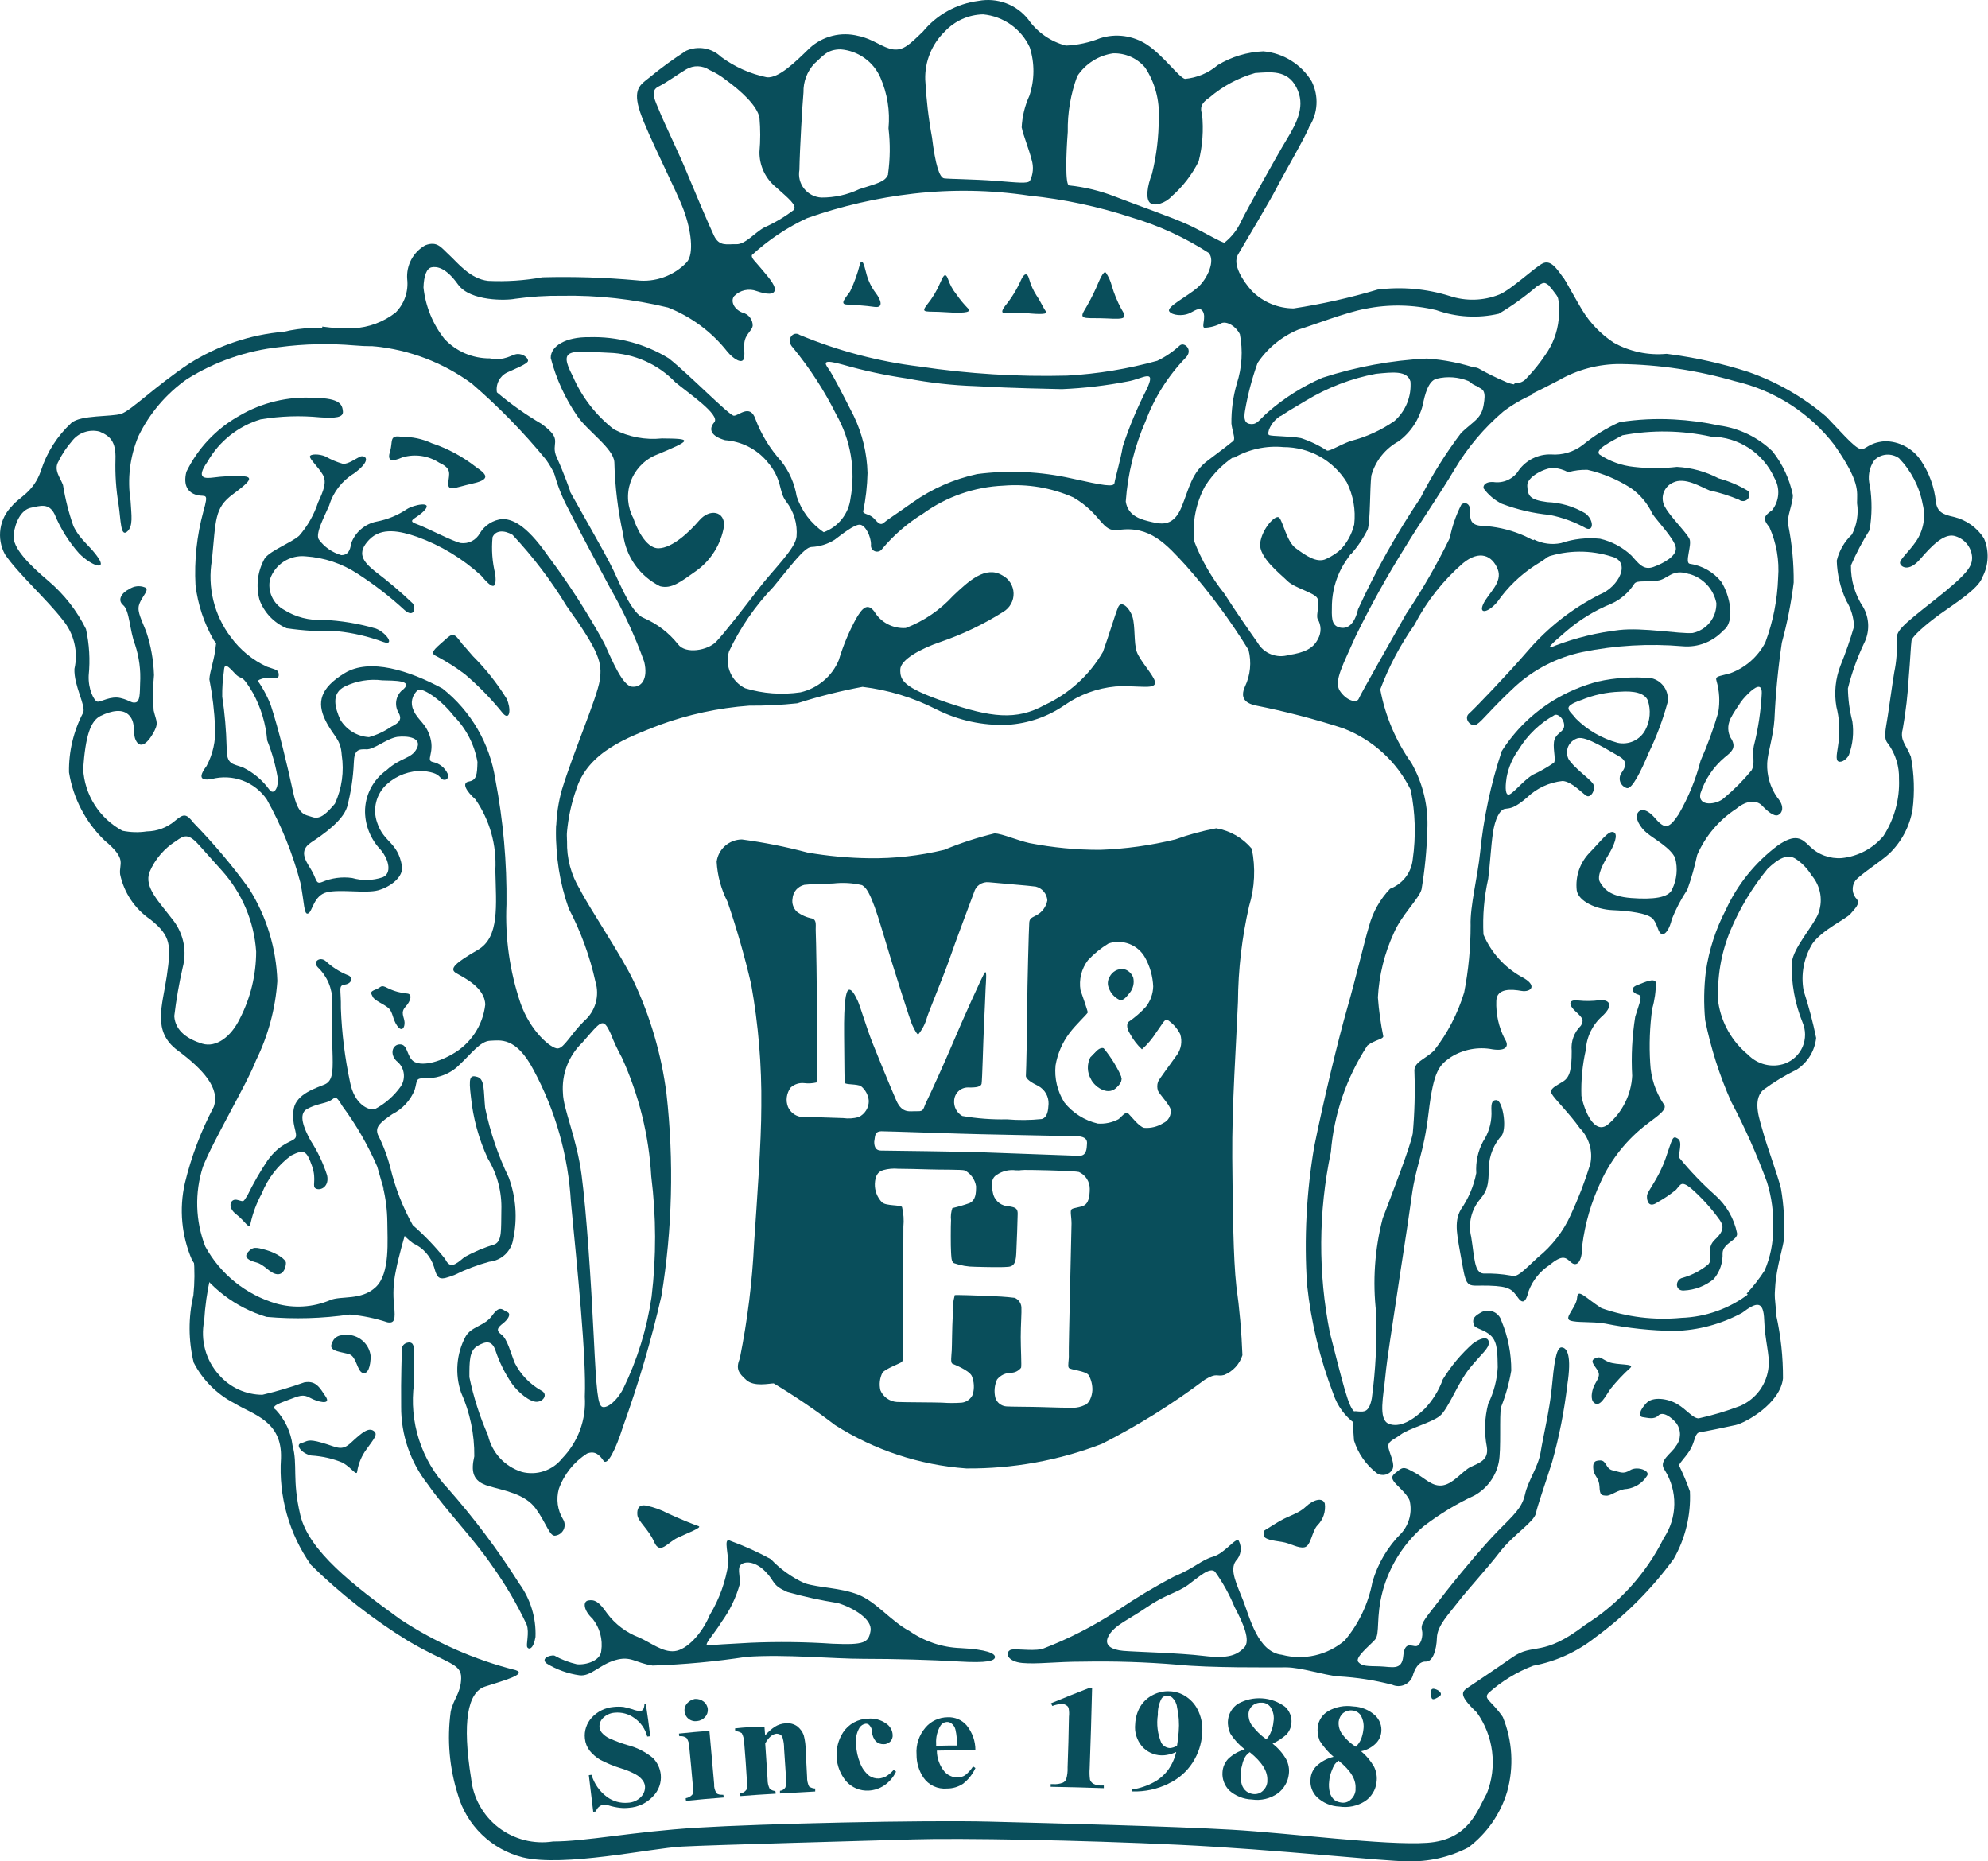 <svg width="47" height="44" viewBox="0 0 47 44" fill="none" xmlns="http://www.w3.org/2000/svg">
<path fill-rule="evenodd" clip-rule="evenodd" d="M26.095 24.782C26.186 24.893 26.269 25.01 26.343 25.132C26.407 25.243 26.527 25.442 26.513 25.513C26.476 25.62 26.402 25.709 26.305 25.767C26.241 25.779 26.174 25.776 26.111 25.76C26.047 25.743 25.988 25.713 25.938 25.672C25.879 25.61 25.833 25.538 25.803 25.459C25.773 25.38 25.759 25.296 25.762 25.211C25.76 25.148 25.771 25.086 25.794 25.027C25.817 24.969 25.853 24.916 25.898 24.872C25.982 24.774 26.062 24.761 26.095 24.782Z" fill="#094E5B"/>
<path fill-rule="evenodd" clip-rule="evenodd" d="M36.652 12.914C36.446 12.856 36.248 12.777 36.06 12.676C35.774 12.547 35.469 12.466 35.156 12.438C34.852 12.431 34.74 12.391 34.756 12.081C34.764 11.906 34.636 11.851 34.548 11.93C34.422 12.179 34.33 12.444 34.276 12.717C33.974 13.338 33.63 13.938 33.244 14.512C32.941 15.053 32.172 16.395 32.124 16.515C32.077 16.634 31.829 16.562 31.677 16.331C31.525 16.101 31.762 15.696 32.044 15.053C32.398 14.327 32.791 13.62 33.22 12.935C33.561 12.371 34.028 11.704 34.396 11.084C34.7 10.573 35.087 10.116 35.54 9.729C35.754 9.567 35.988 9.431 36.236 9.324C36.236 9.324 36.06 9.086 35.964 9.094C35.828 9.103 35.693 9.075 35.571 9.014C35.363 8.925 35.16 8.825 34.963 8.713C34.731 8.578 34.622 9.014 34.859 9.102C35.096 9.191 35.131 9.262 35.075 9.579C35.019 9.897 34.851 9.944 34.547 10.23C34.181 10.712 33.86 11.225 33.587 11.763C33.023 12.601 32.528 13.483 32.107 14.401C32.022 14.766 31.852 14.885 31.66 14.83C31.468 14.775 31.484 14.584 31.489 14.282C31.499 13.987 31.576 13.697 31.713 13.435C31.841 13.189 32.17 12.808 32.249 12.577C32.328 12.347 32.121 12.307 32.017 12.585C31.872 12.862 31.639 13.083 31.353 13.212C31.128 13.323 30.849 13.117 30.633 12.958C30.417 12.8 30.329 12.315 30.241 12.235C30.152 12.155 29.833 12.505 29.793 12.839C29.753 13.173 30.273 13.57 30.441 13.737C30.609 13.903 31.073 14.007 31.145 14.142C31.216 14.276 31.105 14.531 31.152 14.634C31.195 14.705 31.218 14.785 31.22 14.867C31.221 14.95 31.2 15.031 31.16 15.103C31.048 15.333 30.832 15.429 30.464 15.484C30.328 15.524 30.182 15.518 30.05 15.466C29.918 15.415 29.807 15.32 29.736 15.198C29.544 14.927 29.208 14.443 28.944 14.03C28.644 13.655 28.404 13.237 28.232 12.791C28.185 12.343 28.274 11.892 28.488 11.496C28.693 11.171 28.976 10.9 29.311 10.709C29.567 10.574 29.215 10.375 29.127 10.447C29.039 10.518 28.951 10.59 28.559 10.883C28.167 11.177 28.119 11.535 27.935 11.984C27.751 12.434 27.479 12.398 27.239 12.342C26.999 12.286 26.671 12.215 26.615 11.857C26.661 11.2 26.821 10.555 27.086 9.951C27.295 9.394 27.616 8.886 28.03 8.458C28.215 8.275 28.006 8.077 27.895 8.164C27.736 8.312 27.555 8.435 27.359 8.529C26.663 8.721 25.949 8.839 25.227 8.879C24.061 8.909 22.894 8.838 21.74 8.665C20.766 8.546 19.813 8.294 18.908 7.918C18.747 7.807 18.567 8.037 18.747 8.219C19.147 8.706 19.491 9.237 19.771 9.8C20.113 10.403 20.232 11.106 20.107 11.786C20.085 11.963 20.014 12.131 19.903 12.271C19.791 12.412 19.643 12.518 19.475 12.581C19.174 12.376 18.949 12.078 18.835 11.734C18.785 11.43 18.659 11.143 18.468 10.9C18.204 10.609 17.998 10.272 17.86 9.906C17.732 9.533 17.46 9.835 17.348 9.827C17.236 9.818 16.3 8.858 15.813 8.472C15.247 8.124 14.59 7.95 13.925 7.971C13.381 7.963 13.014 8.178 13.021 8.464C13.148 8.952 13.359 9.414 13.645 9.83C13.885 10.187 14.509 10.601 14.525 10.926C14.539 11.501 14.609 12.073 14.733 12.634C14.766 12.894 14.862 13.141 15.014 13.355C15.166 13.568 15.369 13.741 15.605 13.858C15.877 13.929 16.093 13.754 16.453 13.5C16.629 13.376 16.778 13.217 16.892 13.034C17.006 12.851 17.083 12.648 17.117 12.436C17.141 12.086 16.781 12.012 16.533 12.301C16.285 12.59 15.893 12.952 15.573 12.961C15.252 12.969 15.028 12.421 14.976 12.254C14.906 12.124 14.864 11.982 14.851 11.836C14.839 11.689 14.857 11.542 14.904 11.403C14.951 11.264 15.027 11.136 15.126 11.026C15.225 10.917 15.345 10.829 15.48 10.768C16.407 10.387 16.351 10.371 15.65 10.364C15.258 10.405 14.863 10.331 14.514 10.149C14.087 9.817 13.752 9.382 13.539 8.887C13.187 8.219 13.491 8.299 14.392 8.339C14.989 8.356 15.556 8.607 15.967 9.037C16.263 9.284 17.039 9.808 16.887 9.982C16.736 10.157 16.824 10.316 17.143 10.406C17.332 10.419 17.516 10.47 17.685 10.554C17.854 10.639 18.005 10.756 18.127 10.899C18.511 11.336 18.399 11.614 18.584 11.852C18.769 12.089 18.858 12.387 18.832 12.687C18.799 12.98 18.28 13.465 17.928 13.925C17.576 14.386 17.12 14.974 16.928 15.173C16.735 15.372 16.211 15.472 16.03 15.23C15.817 14.96 15.539 14.747 15.223 14.61C14.951 14.507 14.711 13.926 14.503 13.482C14.295 13.037 13.552 11.788 13.247 11.195C12.943 10.602 13.087 11.33 13.367 11.894C13.648 12.458 14.191 13.466 14.423 13.896C14.743 14.454 15.014 15.039 15.231 15.644C15.327 16.049 15.167 16.255 14.942 16.232C14.718 16.208 14.479 15.628 14.287 15.207C13.891 14.486 13.445 13.793 12.951 13.134C12.407 12.355 12.087 12.276 11.879 12.268C11.77 12.279 11.664 12.315 11.571 12.374C11.478 12.433 11.4 12.512 11.344 12.607C11.301 12.685 11.236 12.749 11.156 12.791C11.076 12.832 10.985 12.848 10.896 12.837C10.712 12.805 10.088 12.472 9.84 12.384C9.592 12.296 9.873 12.257 10.048 12.05C10.224 11.844 9.784 11.931 9.622 12.034C9.407 12.179 9.165 12.279 8.91 12.328C8.772 12.354 8.644 12.416 8.537 12.507C8.43 12.597 8.349 12.714 8.302 12.845C8.278 13.019 8.222 13.123 8.07 13.123C7.855 13.061 7.666 12.93 7.535 12.749C7.454 12.606 7.67 12.209 7.783 11.947C7.878 11.633 8.086 11.365 8.367 11.193C8.831 10.854 8.615 10.748 8.511 10.795C8.407 10.843 8.239 10.97 8.111 10.965C7.965 10.924 7.826 10.866 7.695 10.79C7.551 10.727 7.335 10.727 7.327 10.79C7.32 10.854 7.528 11.044 7.631 11.22C7.734 11.395 7.647 11.601 7.519 11.879C7.424 12.169 7.272 12.436 7.071 12.666C6.863 12.841 6.423 13 6.264 13.19C6.178 13.34 6.122 13.504 6.1 13.675C6.079 13.845 6.091 14.018 6.136 14.184C6.192 14.332 6.277 14.468 6.387 14.583C6.497 14.697 6.629 14.789 6.776 14.851C7.173 14.909 7.574 14.933 7.975 14.922C8.348 14.96 8.713 15.046 9.064 15.176C9.343 15.272 9.144 14.962 8.888 14.859C8.482 14.74 8.063 14.671 7.64 14.652C7.314 14.672 6.989 14.588 6.712 14.414C6.587 14.345 6.487 14.237 6.428 14.107C6.368 13.976 6.353 13.831 6.384 13.691C6.442 13.52 6.557 13.373 6.709 13.275C6.862 13.177 7.043 13.133 7.224 13.151C7.664 13.18 8.089 13.322 8.456 13.564C8.85 13.818 9.221 14.105 9.565 14.422C9.781 14.612 9.845 14.382 9.757 14.263C9.476 13.994 9.179 13.742 8.869 13.508C8.573 13.27 8.429 13.071 8.725 12.761C9.021 12.451 9.461 12.554 9.861 12.69C10.421 12.892 10.935 13.203 11.373 13.604C11.637 13.921 11.749 13.954 11.709 13.572C11.638 13.286 11.616 12.99 11.645 12.697C11.716 12.538 11.909 12.523 12.116 12.642C12.6 13.158 13.029 13.722 13.396 14.326C14.171 15.407 14.243 15.668 14.179 16.082C14.115 16.495 13.563 17.758 13.283 18.672C13.118 19.263 13.104 19.885 13.243 20.483C13.243 20.483 13.418 20.817 13.403 20.398C13.353 19.815 13.426 19.228 13.619 18.675C13.899 17.761 14.859 17.427 15.58 17.142C16.265 16.89 16.983 16.735 17.712 16.681C18.091 16.684 18.471 16.665 18.848 16.625C19.354 16.463 19.869 16.333 20.392 16.236C21 16.309 21.59 16.489 22.135 16.768C22.657 17.031 23.238 17.157 23.823 17.133C24.308 17.103 24.776 16.941 25.175 16.664C25.529 16.418 25.943 16.267 26.374 16.227C26.95 16.195 27.358 16.323 27.302 16.1C27.262 15.95 26.95 15.616 26.876 15.409C26.802 15.203 26.843 14.789 26.772 14.575C26.7 14.361 26.507 14.185 26.436 14.352C26.364 14.519 26.22 15.012 26.076 15.409C25.758 15.958 25.278 16.396 24.7 16.664C24.029 17.038 23.421 16.958 22.372 16.601C21.323 16.244 21.284 16.069 21.284 15.83C21.284 15.591 21.781 15.33 22.222 15.179C22.748 15 23.25 14.76 23.718 14.464C23.795 14.419 23.858 14.355 23.901 14.277C23.944 14.2 23.966 14.113 23.963 14.024C23.961 13.936 23.934 13.85 23.887 13.775C23.84 13.7 23.773 13.639 23.694 13.599C23.302 13.368 22.91 13.726 22.534 14.083C22.226 14.42 21.843 14.681 21.415 14.845C21.267 14.855 21.119 14.824 20.987 14.755C20.856 14.687 20.747 14.583 20.671 14.456C20.501 14.233 20.375 14.392 20.239 14.625C20.069 14.936 19.933 15.264 19.831 15.602C19.753 15.792 19.63 15.96 19.472 16.092C19.315 16.225 19.128 16.318 18.927 16.365C18.488 16.43 18.04 16.398 17.616 16.269C17.459 16.191 17.336 16.062 17.266 15.903C17.196 15.744 17.185 15.566 17.235 15.399C17.499 14.838 17.853 14.324 18.283 13.875C18.699 13.374 19.011 12.943 19.179 12.93C19.375 12.922 19.565 12.864 19.731 12.76C19.891 12.641 20.195 12.395 20.328 12.403C20.46 12.41 20.592 12.681 20.592 12.871C20.586 12.904 20.592 12.938 20.608 12.966C20.625 12.995 20.651 13.018 20.682 13.03C20.713 13.042 20.747 13.043 20.779 13.033C20.811 13.023 20.838 13.002 20.856 12.975C21.131 12.646 21.458 12.365 21.824 12.14C22.379 11.739 23.041 11.509 23.727 11.48C24.291 11.434 24.858 11.529 25.375 11.758C26.057 12.155 26.039 12.585 26.439 12.529C27.191 12.418 27.575 12.868 28.039 13.371C28.589 13.992 29.084 14.659 29.518 15.364C29.592 15.654 29.562 15.96 29.433 16.23C29.313 16.5 29.441 16.619 29.673 16.674C30.376 16.814 31.071 16.994 31.753 17.215C32.452 17.483 33.024 18.004 33.352 18.673C33.462 19.215 33.478 19.771 33.399 20.318C33.383 20.471 33.324 20.616 33.23 20.738C33.135 20.86 33.008 20.954 32.864 21.009C32.627 21.257 32.456 21.56 32.367 21.89C32.256 22.256 32.055 23.122 31.847 23.845C31.639 24.568 31.287 26.03 31.071 27.102C30.887 28.18 30.829 29.276 30.901 30.367C30.995 31.253 31.205 32.124 31.525 32.957C31.618 33.233 31.794 33.474 32.029 33.648C32.029 33.648 32.189 33.441 32.037 33.378C31.884 33.314 31.748 32.694 31.44 31.503C31.16 30.094 31.168 28.643 31.464 27.237C31.536 26.338 31.834 25.471 32.328 24.715C32.504 24.58 32.688 24.572 32.704 24.501C32.642 24.197 32.599 23.889 32.576 23.579C32.604 23.052 32.731 22.535 32.953 22.055C33.137 21.625 33.549 21.244 33.608 21.023C33.685 20.563 33.731 20.098 33.744 19.632C33.775 19.075 33.645 18.521 33.368 18.035C32.999 17.515 32.748 16.922 32.632 16.296C32.835 15.756 33.106 15.244 33.439 14.772C33.727 14.216 34.118 13.72 34.592 13.31C34.984 12.992 35.28 13.135 35.408 13.453C35.535 13.771 35.183 14.025 35.066 14.28C34.95 14.534 35.194 14.479 35.403 14.224C35.641 13.884 35.942 13.593 36.29 13.366C36.82 13.049 36.827 12.938 36.652 12.914ZM26.349 11.413C26.341 11.524 26.084 11.476 25.333 11.309C24.601 11.145 23.846 11.11 23.102 11.206C22.555 11.324 22.038 11.551 21.582 11.873C21.142 12.184 20.974 12.287 20.894 12.358C20.814 12.429 20.758 12.358 20.662 12.255C20.565 12.151 20.422 12.159 20.406 12.095C20.468 11.794 20.503 11.489 20.51 11.182C20.498 10.712 20.386 10.25 20.182 9.827C19.926 9.326 19.694 8.865 19.585 8.715C19.476 8.564 19.465 8.492 19.921 8.619C20.417 8.761 20.922 8.87 21.433 8.945C21.971 9.049 22.517 9.11 23.065 9.128C24.081 9.184 24.625 9.184 25.105 9.199C25.628 9.177 26.15 9.116 26.664 9.016C27.005 8.96 27.36 8.682 27.104 9.214C26.882 9.646 26.694 10.095 26.544 10.557C26.501 10.833 26.365 11.301 26.349 11.413Z" fill="#094E5B"/>
<path fill-rule="evenodd" clip-rule="evenodd" d="M36.944 6.544C36.792 6.33 36.656 6.139 36.473 6.226C36.289 6.314 35.721 6.854 35.441 6.965C35.068 7.113 34.654 7.124 34.273 6.997C33.723 6.825 33.141 6.773 32.568 6.846C31.918 7.04 31.255 7.188 30.584 7.291C30.4 7.29 30.218 7.253 30.049 7.182C29.879 7.111 29.725 7.007 29.596 6.877C29.38 6.639 29.132 6.249 29.268 6.019C29.403 5.788 30.044 4.716 30.179 4.446C30.315 4.176 30.875 3.215 30.955 2.992C31.056 2.834 31.114 2.654 31.124 2.467C31.134 2.281 31.095 2.095 31.012 1.927C30.892 1.727 30.725 1.558 30.526 1.434C30.328 1.309 30.102 1.234 29.868 1.213C29.486 1.229 29.115 1.341 28.789 1.539C28.571 1.726 28.299 1.84 28.013 1.865C27.868 1.825 27.516 1.324 27.116 1.054C26.954 0.949 26.771 0.881 26.579 0.854C26.387 0.828 26.192 0.845 26.008 0.904C25.751 1.007 25.477 1.066 25.2 1.078C24.838 0.983 24.523 0.763 24.309 0.458C24.172 0.285 23.99 0.153 23.783 0.076C23.575 -0.001 23.351 -0.02 23.133 0.021C22.619 0.087 22.15 0.346 21.822 0.744C21.502 1.054 21.358 1.197 21.118 1.168C20.878 1.138 20.63 0.914 20.294 0.85C20.093 0.798 19.883 0.796 19.681 0.847C19.48 0.897 19.294 0.996 19.142 1.136C18.775 1.494 18.414 1.844 18.134 1.828C17.74 1.748 17.369 1.582 17.046 1.343C16.939 1.24 16.803 1.171 16.657 1.146C16.51 1.12 16.358 1.139 16.222 1.2C15.919 1.394 15.628 1.606 15.351 1.835C15.135 2.005 14.951 2.105 15.135 2.653C15.319 3.201 15.999 4.512 16.167 4.973C16.335 5.434 16.415 5.989 16.239 6.197C16.088 6.356 15.901 6.479 15.693 6.553C15.486 6.628 15.264 6.653 15.045 6.626C14.306 6.559 13.563 6.535 12.821 6.555C12.399 6.632 11.97 6.66 11.542 6.64C11.109 6.592 10.813 6.203 10.621 6.028C10.43 5.854 10.342 5.689 10.054 5.798C9.913 5.878 9.799 5.995 9.723 6.137C9.648 6.279 9.614 6.44 9.627 6.6C9.643 6.743 9.627 6.887 9.58 7.024C9.533 7.16 9.456 7.284 9.355 7.387C9.069 7.611 8.719 7.741 8.355 7.76C8.109 7.769 7.863 7.755 7.619 7.72L7.611 8.059C7.611 8.059 8.34 8.099 8.844 8.186C9.68 8.267 10.479 8.572 11.155 9.068C11.79 9.616 12.376 10.216 12.907 10.863C13.07 11.091 13.189 11.347 13.259 11.618H13.483C13.483 11.618 13.332 11.181 13.164 10.816C12.996 10.451 13.348 10.418 12.804 10.021C12.431 9.803 12.077 9.553 11.748 9.274C11.732 9.181 11.747 9.085 11.79 9.001C11.833 8.916 11.902 8.848 11.988 8.806C12.172 8.721 12.484 8.599 12.484 8.528C12.484 8.457 12.364 8.359 12.228 8.369C12.092 8.379 11.948 8.538 11.58 8.472C11.379 8.473 11.18 8.433 10.995 8.354C10.811 8.275 10.645 8.158 10.508 8.012C10.231 7.661 10.059 7.24 10.012 6.796C10.02 6.526 10.084 6.343 10.204 6.319C10.324 6.296 10.54 6.319 10.828 6.724C11.116 7.129 11.98 7.105 12.18 7.063C12.545 7.012 12.914 6.988 13.283 6.992C14.129 6.977 14.973 7.07 15.794 7.27C16.346 7.488 16.829 7.847 17.195 8.312C17.346 8.495 17.554 8.614 17.587 8.471C17.619 8.329 17.571 8.178 17.611 8.034C17.651 7.891 17.786 7.796 17.795 7.701C17.797 7.63 17.774 7.56 17.73 7.504C17.687 7.447 17.625 7.407 17.555 7.391C17.347 7.311 17.267 7.113 17.356 7.001C17.423 6.931 17.51 6.882 17.605 6.861C17.701 6.84 17.8 6.847 17.891 6.882C18.123 6.961 18.307 6.977 18.318 6.85C18.328 6.722 18.133 6.516 17.989 6.341C17.845 6.167 17.765 6.111 17.774 6.032C18.161 5.676 18.6 5.381 19.077 5.158C19.892 4.87 20.738 4.675 21.597 4.577C22.507 4.473 23.427 4.489 24.333 4.625C25.157 4.709 25.97 4.882 26.756 5.141C27.398 5.332 28.01 5.613 28.572 5.976C28.742 6.15 28.548 6.596 28.308 6.802C28.067 7.009 27.572 7.255 27.643 7.359C27.715 7.462 27.963 7.47 28.099 7.414C28.236 7.359 28.364 7.232 28.441 7.367C28.517 7.503 28.401 7.724 28.473 7.748C28.616 7.743 28.755 7.705 28.881 7.637C29.009 7.59 29.217 7.708 29.313 7.9C29.388 8.289 29.363 8.69 29.241 9.068C29.152 9.375 29.109 9.693 29.113 10.013C29.13 10.164 29.185 10.299 29.177 10.378C29.17 10.457 28.993 10.601 28.993 10.601L29.169 10.823C29.525 10.619 29.936 10.53 30.345 10.569C30.645 10.569 30.941 10.645 31.203 10.791C31.465 10.938 31.684 11.148 31.841 11.403C31.994 11.711 32.055 12.056 32.016 12.397C31.958 12.634 31.837 12.851 31.664 13.024L31.936 13.104C32.096 12.925 32.23 12.726 32.336 12.511C32.4 12.304 32.384 11.534 32.421 11.241C32.469 11.069 32.551 10.909 32.662 10.77C32.774 10.631 32.912 10.515 33.069 10.43C33.353 10.218 33.553 9.915 33.637 9.572C33.685 9.334 33.765 9.001 33.966 8.952C34.216 8.891 34.48 8.91 34.718 9.008L35.059 9.215L34.955 8.722C34.56 8.587 34.148 8.504 33.731 8.476C32.893 8.518 32.065 8.67 31.267 8.929C30.799 9.131 30.364 9.405 29.98 9.739C29.772 9.922 29.724 10.033 29.58 10.025C29.436 10.018 29.396 9.922 29.436 9.699C29.502 9.318 29.601 8.943 29.732 8.579C29.968 8.229 30.301 7.956 30.692 7.792C30.988 7.707 31.828 7.379 32.284 7.299C32.837 7.188 33.407 7.199 33.955 7.331C34.43 7.5 34.944 7.53 35.435 7.416C35.755 7.226 36.058 7.008 36.339 6.765C36.483 6.685 36.499 6.654 36.611 6.741C36.741 6.888 36.855 7.048 36.952 7.218L37.192 7.044C37.13 6.868 37.047 6.7 36.944 6.544ZM18.766 4.963C18.551 5.127 18.318 5.266 18.07 5.376C17.846 5.495 17.623 5.781 17.406 5.773C17.189 5.766 17.006 5.837 16.878 5.567C16.75 5.296 16.407 4.486 16.23 4.057C16.054 3.629 15.696 2.892 15.595 2.638C15.493 2.384 15.355 2.154 15.562 2.05C15.77 1.947 16.059 1.733 16.227 1.637C16.31 1.589 16.405 1.564 16.501 1.567C16.597 1.57 16.691 1.6 16.771 1.653C16.911 1.715 17.043 1.795 17.163 1.891C17.515 2.145 17.899 2.495 17.955 2.781C17.979 3.051 17.979 3.322 17.955 3.592C17.953 3.753 17.988 3.912 18.057 4.058C18.127 4.204 18.229 4.332 18.355 4.433C18.642 4.693 18.851 4.852 18.766 4.963ZM20.998 4.121C20.926 4.304 20.733 4.335 20.316 4.471C20.036 4.604 19.729 4.672 19.419 4.67C19.34 4.666 19.263 4.645 19.193 4.609C19.122 4.573 19.061 4.522 19.012 4.461C18.962 4.399 18.927 4.328 18.907 4.251C18.888 4.175 18.885 4.096 18.899 4.018C18.907 3.534 18.971 2.446 18.996 2.183C18.989 1.933 19.081 1.69 19.251 1.506C19.452 1.331 19.547 1.167 19.876 1.167C20.078 1.183 20.273 1.254 20.438 1.372C20.603 1.489 20.733 1.649 20.814 1.834C20.979 2.211 21.045 2.624 21.006 3.034C21.049 3.395 21.045 3.76 20.994 4.121H20.998ZM24.157 3.02C24.19 3.194 24.333 3.544 24.389 3.775C24.441 3.94 24.427 4.12 24.349 4.275C24.293 4.346 24.061 4.315 23.542 4.275C23.022 4.235 22.433 4.232 22.322 4.216C22.211 4.2 22.114 3.898 22.034 3.247C21.951 2.795 21.898 2.339 21.874 1.881C21.868 1.67 21.906 1.46 21.986 1.265C22.065 1.069 22.185 0.892 22.337 0.745C22.453 0.621 22.592 0.521 22.748 0.451C22.903 0.381 23.071 0.344 23.241 0.34C23.478 0.362 23.705 0.446 23.898 0.582C24.092 0.719 24.246 0.904 24.345 1.119C24.464 1.491 24.461 1.892 24.337 2.263C24.228 2.5 24.166 2.756 24.154 3.017L24.157 3.02ZM28.956 5.737C28.885 5.744 28.476 5.49 28.093 5.313C27.709 5.136 26.89 4.852 26.356 4.645C26.009 4.51 25.646 4.421 25.276 4.383C25.18 4.375 25.204 3.628 25.244 3.12C25.236 2.67 25.312 2.223 25.468 1.801C25.563 1.657 25.687 1.534 25.833 1.441C25.979 1.347 26.144 1.286 26.316 1.261C26.46 1.256 26.603 1.285 26.735 1.343C26.866 1.402 26.983 1.49 27.075 1.6C27.306 1.953 27.418 2.371 27.395 2.791C27.396 3.236 27.342 3.678 27.235 4.11C27.123 4.396 27.083 4.698 27.187 4.793C27.291 4.889 27.555 4.801 27.699 4.643C27.964 4.411 28.181 4.13 28.338 3.816C28.431 3.45 28.458 3.071 28.419 2.696C28.371 2.561 28.386 2.442 28.594 2.306C28.907 2.037 29.276 1.839 29.674 1.726C30.041 1.702 30.433 1.646 30.649 2.065C30.865 2.483 30.682 2.867 30.425 3.288C30.168 3.71 29.449 5.012 29.345 5.227C29.257 5.424 29.122 5.598 28.953 5.733L28.956 5.737ZM30.277 9.836C30.525 9.677 30.341 9.788 30.873 9.471C31.383 9.162 31.944 8.946 32.53 8.836C32.937 8.796 33.266 8.756 33.346 9.018C33.359 9.192 33.332 9.366 33.267 9.528C33.202 9.689 33.1 9.834 32.97 9.95C32.652 10.171 32.297 10.333 31.922 10.427C31.633 10.538 31.434 10.673 31.37 10.65C31.179 10.525 30.971 10.426 30.754 10.356C30.506 10.308 30.072 10.316 30.002 10.285C29.945 10.246 30.033 9.983 30.273 9.832L30.277 9.836Z" fill="#094E5B"/>
<path fill-rule="evenodd" clip-rule="evenodd" d="M20.33 6.246C20.274 6.467 20.197 6.683 20.098 6.889C19.994 7.04 19.842 7.191 20.018 7.199C20.194 7.208 20.45 7.223 20.674 7.255C20.897 7.287 20.826 7.086 20.706 6.929C20.595 6.783 20.516 6.615 20.474 6.436C20.434 6.285 20.385 6.079 20.33 6.246Z" fill="#094E5B"/>
<path fill-rule="evenodd" clip-rule="evenodd" d="M22.613 6.961C22.696 7.081 22.79 7.195 22.893 7.299C22.941 7.355 22.925 7.419 22.341 7.379C21.901 7.347 21.749 7.419 21.915 7.205C22.043 7.048 22.148 6.874 22.227 6.688C22.283 6.569 22.339 6.402 22.411 6.592C22.456 6.726 22.524 6.851 22.613 6.961Z" fill="#094E5B"/>
<path fill-rule="evenodd" clip-rule="evenodd" d="M24.506 6.987C24.61 7.138 24.651 7.257 24.731 7.368C24.771 7.424 24.627 7.439 24.243 7.4C23.859 7.361 23.555 7.511 23.763 7.231C23.915 7.045 24.042 6.839 24.139 6.619C24.203 6.476 24.283 6.42 24.331 6.596C24.369 6.734 24.428 6.866 24.506 6.987Z" fill="#094E5B"/>
<path fill-rule="evenodd" clip-rule="evenodd" d="M26.283 6.749C26.338 6.939 26.413 7.123 26.507 7.297C26.651 7.528 26.611 7.551 26.179 7.528C25.715 7.504 25.497 7.575 25.627 7.353C25.734 7.176 25.83 6.993 25.915 6.805C25.987 6.636 26.091 6.376 26.147 6.448C26.209 6.54 26.255 6.642 26.283 6.749Z" fill="#094E5B"/>
<path fill-rule="evenodd" clip-rule="evenodd" d="M46.904 12.726C46.741 12.469 46.482 12.287 46.184 12.217C45.929 12.162 45.801 12.098 45.768 11.868C45.733 11.518 45.612 11.183 45.416 10.89C45.322 10.748 45.194 10.631 45.043 10.551C44.892 10.47 44.724 10.428 44.552 10.43C44.152 10.47 44.126 10.636 43.984 10.613C43.843 10.589 43.464 10.144 43.177 9.85C42.635 9.388 42.011 9.029 41.337 8.793C40.707 8.59 40.059 8.447 39.402 8.364C38.969 8.405 38.533 8.313 38.154 8.102C37.848 7.901 37.591 7.635 37.402 7.323C37.282 7.124 37.042 6.688 36.97 6.576C36.897 6.465 36.785 6.64 36.785 6.64C36.787 6.753 36.797 6.867 36.818 6.979C36.868 7.165 36.879 7.36 36.85 7.55C36.82 7.85 36.713 8.138 36.538 8.384C36.408 8.58 36.261 8.763 36.098 8.932C36.066 8.973 36.025 9.006 35.977 9.028C35.93 9.05 35.878 9.061 35.826 9.059C35.73 9.052 35.874 9.473 35.874 9.473C35.874 9.473 36.409 9.226 36.842 8.996C37.288 8.737 37.797 8.602 38.314 8.606C39.229 8.619 40.138 8.756 41.017 9.011C41.954 9.227 42.786 9.761 43.369 10.52C43.984 11.402 43.904 11.609 43.904 11.895C43.943 12.147 43.901 12.405 43.784 12.633C43.606 12.801 43.481 13.016 43.424 13.253C43.434 13.58 43.51 13.902 43.648 14.198C43.761 14.383 43.825 14.594 43.833 14.81C43.742 15.122 43.636 15.43 43.513 15.731C43.392 16.042 43.358 16.38 43.416 16.709C43.481 16.965 43.5 17.232 43.473 17.495C43.449 17.718 43.393 17.909 43.44 17.98C43.488 18.051 43.648 17.98 43.712 17.845C43.805 17.591 43.832 17.318 43.793 17.051C43.727 16.796 43.692 16.535 43.688 16.272C43.779 15.909 43.905 15.555 44.065 15.216C44.135 15.081 44.17 14.932 44.167 14.781C44.164 14.63 44.124 14.481 44.048 14.35C43.854 14.058 43.754 13.715 43.76 13.365C43.885 13.076 44.032 12.797 44.2 12.531C44.259 12.184 44.261 11.83 44.208 11.482C44.179 11.38 44.174 11.273 44.192 11.169C44.21 11.065 44.251 10.965 44.312 10.879C44.388 10.803 44.488 10.757 44.595 10.748C44.702 10.74 44.809 10.769 44.896 10.831C45.185 11.132 45.38 11.51 45.456 11.919C45.494 12.069 45.499 12.225 45.471 12.377C45.443 12.529 45.384 12.674 45.296 12.801C45.12 13.055 44.912 13.224 44.92 13.309C44.928 13.394 45.12 13.54 45.4 13.213C45.68 12.887 45.952 12.621 46.192 12.665C46.31 12.692 46.416 12.756 46.494 12.848C46.572 12.94 46.618 13.054 46.624 13.174C46.624 13.38 46.553 13.539 45.737 14.182C44.921 14.826 44.825 14.913 44.841 15.151C44.854 15.399 44.835 15.647 44.784 15.89C44.744 16.128 44.688 16.541 44.633 16.906C44.577 17.271 44.521 17.454 44.64 17.583C44.815 17.826 44.905 18.119 44.896 18.418C44.915 18.892 44.786 19.36 44.529 19.76C44.282 20.056 43.929 20.244 43.544 20.284C43.405 20.295 43.265 20.275 43.134 20.227C43.003 20.18 42.884 20.104 42.785 20.006C42.6 19.823 42.456 19.689 42.025 19.99C41.496 20.387 41.075 20.909 40.801 21.508C40.563 21.963 40.404 22.454 40.33 22.962C40.283 23.344 40.278 23.73 40.313 24.114C40.447 24.777 40.653 25.425 40.929 26.044C41.255 26.66 41.538 27.296 41.777 27.95C41.886 28.302 41.934 28.67 41.921 29.038C41.922 29.38 41.854 29.718 41.72 30.032C41.594 30.226 41.452 30.409 41.294 30.58L41.976 31.144C41.949 30.906 41.947 30.667 41.968 30.429C41.992 29.961 42.177 29.42 42.177 29.27C42.196 28.876 42.172 28.482 42.105 28.094C42.02 27.755 41.764 27.069 41.689 26.783C41.614 26.497 41.417 26.021 41.681 25.767C41.932 25.581 42.2 25.419 42.481 25.282C42.608 25.199 42.714 25.089 42.793 24.96C42.872 24.831 42.921 24.686 42.937 24.535C42.86 24.158 42.761 23.785 42.641 23.418C42.571 23.035 42.645 22.64 42.849 22.306C43.088 21.973 43.656 21.719 43.752 21.599C43.849 21.48 43.977 21.377 43.904 21.261C43.846 21.203 43.81 21.127 43.802 21.046C43.795 20.964 43.817 20.883 43.864 20.816C44 20.657 44.488 20.348 44.664 20.181C44.955 19.901 45.148 19.536 45.216 19.14C45.269 18.722 45.255 18.299 45.176 17.885C45.064 17.599 44.911 17.504 44.984 17.234C45.057 16.821 45.105 16.404 45.128 15.986C45.16 15.621 45.176 15.248 45.192 15.144C45.208 15.041 45.528 14.763 45.856 14.524C46.184 14.286 46.776 13.921 46.864 13.65C46.94 13.509 46.983 13.353 46.99 13.193C46.997 13.033 46.968 12.873 46.904 12.726ZM42.977 21.622C42.825 21.948 42.408 22.393 42.361 22.75C42.346 23.237 42.433 23.721 42.617 24.172C42.655 24.263 42.675 24.36 42.675 24.458C42.675 24.557 42.655 24.654 42.617 24.745C42.578 24.835 42.521 24.917 42.449 24.985C42.378 25.053 42.293 25.106 42.2 25.141C42.051 25.194 41.889 25.202 41.734 25.165C41.58 25.128 41.439 25.048 41.329 24.934C40.95 24.623 40.7 24.185 40.625 23.703C40.589 23.117 40.687 22.53 40.914 21.987C41.134 21.466 41.428 20.978 41.788 20.539C42.036 20.301 42.252 20.174 42.452 20.301C42.605 20.402 42.733 20.535 42.828 20.691C42.937 20.817 43.008 20.971 43.035 21.136C43.061 21.3 43.041 21.468 42.977 21.622Z" fill="#094E5B"/>
<path fill-rule="evenodd" clip-rule="evenodd" d="M30.137 36.027C30.449 35.821 30.672 35.804 30.865 35.622C31.058 35.44 31.272 35.392 31.321 35.543C31.333 35.636 31.324 35.732 31.294 35.821C31.263 35.911 31.212 35.992 31.145 36.059C31.017 36.194 30.994 36.544 30.842 36.576C30.69 36.608 30.513 36.48 30.306 36.449C30.099 36.417 29.866 36.393 29.874 36.274C29.881 36.156 29.816 36.234 30.137 36.027Z" fill="#094E5B"/>
<path fill-rule="evenodd" clip-rule="evenodd" d="M33.911 39.923C34.023 39.947 34.127 40.042 34.023 40.106C33.919 40.169 33.852 40.202 33.839 40.113C33.825 40.025 33.807 39.899 33.911 39.923Z" fill="#094E5B"/>
<path fill-rule="evenodd" clip-rule="evenodd" d="M42.386 11.702C42.309 11.326 42.145 10.972 41.906 10.67C41.564 10.338 41.123 10.124 40.649 10.059C40.294 9.982 39.933 9.934 39.57 9.915C39.142 9.892 38.714 9.913 38.291 9.979C37.977 10.119 37.684 10.301 37.419 10.519C37.205 10.684 36.937 10.764 36.667 10.742C36.519 10.738 36.373 10.77 36.241 10.835C36.108 10.9 35.994 10.997 35.907 11.116C35.846 11.217 35.755 11.297 35.646 11.347C35.538 11.396 35.417 11.413 35.299 11.393C35.099 11.386 35.06 11.489 35.075 11.544C35.187 11.699 35.335 11.824 35.507 11.909C35.87 12.046 36.249 12.135 36.636 12.172C36.938 12.232 37.23 12.339 37.499 12.489C37.684 12.569 37.684 12.283 37.475 12.132C37.204 11.971 36.895 11.881 36.579 11.869C36.147 11.813 36.123 11.71 36.108 11.488C36.092 11.266 36.534 11.059 36.723 11.059C36.847 11.069 36.966 11.104 37.075 11.162C37.224 11.12 37.378 11.101 37.532 11.106C37.895 11.19 38.241 11.335 38.555 11.536C38.777 11.691 38.953 11.902 39.067 12.147C39.163 12.298 39.578 12.727 39.618 12.934C39.658 13.14 39.33 13.315 39.091 13.402C38.851 13.489 38.738 13.317 38.57 13.132C38.363 12.936 38.106 12.799 37.827 12.735C37.516 12.703 37.202 12.738 36.907 12.838C36.69 12.883 36.464 12.853 36.267 12.753L35.939 13.198C35.939 13.198 36.035 13.381 36.571 13.166C37.068 13.001 37.606 12.998 38.106 13.158C38.57 13.278 38.276 13.873 37.817 14.056C37.173 14.382 36.6 14.829 36.13 15.374C35.658 15.922 34.866 16.749 34.73 16.868C34.593 16.986 34.777 17.206 34.914 17.122C35.05 17.037 35.25 16.757 35.825 16.224C36.271 15.818 36.818 15.539 37.409 15.414C38.189 15.255 38.988 15.209 39.781 15.277C39.959 15.293 40.139 15.267 40.306 15.202C40.472 15.137 40.621 15.035 40.742 14.904C41.037 14.689 40.893 14.062 40.694 13.752C40.509 13.522 40.243 13.37 39.95 13.328C39.822 13.305 40.006 12.884 39.943 12.741C39.879 12.598 39.479 12.2 39.375 12.002C39.342 11.953 39.321 11.897 39.313 11.839C39.304 11.781 39.309 11.722 39.325 11.666C39.342 11.609 39.371 11.557 39.41 11.513C39.448 11.469 39.496 11.434 39.55 11.409C39.83 11.266 40.215 11.513 40.414 11.592C40.655 11.645 40.891 11.72 41.118 11.815C41.146 11.837 41.182 11.847 41.218 11.845C41.254 11.843 41.288 11.828 41.314 11.803C41.34 11.778 41.356 11.745 41.36 11.709C41.363 11.674 41.354 11.638 41.333 11.608C41.114 11.475 40.877 11.374 40.63 11.307C40.325 11.147 39.99 11.055 39.646 11.037C39.308 11.076 38.968 11.076 38.63 11.037C38.338 11.007 38.058 10.906 37.814 10.743C37.694 10.623 38.102 10.433 38.358 10.29C39.052 10.16 39.765 10.171 40.454 10.322C40.772 10.324 41.082 10.418 41.347 10.591C41.613 10.765 41.822 11.011 41.95 11.299C42.019 11.417 42.05 11.553 42.04 11.689C42.03 11.825 41.979 11.955 41.894 12.062C41.733 12.181 41.645 12.244 41.83 12.459C41.999 12.835 42.07 13.247 42.038 13.658C42.02 14.182 41.918 14.699 41.734 15.191C41.559 15.525 41.266 15.782 40.91 15.914C40.631 15.994 40.543 15.977 40.582 16.097C40.652 16.34 40.666 16.595 40.622 16.844C40.509 17.231 40.37 17.611 40.206 17.98C40.092 18.424 39.916 18.852 39.686 19.25C39.462 19.584 39.366 19.615 39.134 19.346C38.902 19.076 38.758 19.131 38.708 19.235C38.657 19.338 38.764 19.552 38.94 19.695C39.115 19.838 39.5 20.045 39.604 20.283C39.67 20.53 39.645 20.792 39.532 21.022C39.452 21.221 39.085 21.268 38.564 21.228C38.044 21.188 37.916 20.998 37.828 20.855C37.741 20.712 37.9 20.418 38.029 20.203C38.158 19.989 38.269 19.719 38.149 19.672C38.03 19.624 37.853 19.878 37.589 20.148C37.473 20.266 37.385 20.407 37.331 20.562C37.277 20.718 37.259 20.883 37.277 21.046C37.317 21.309 37.748 21.499 38.124 21.515C38.501 21.53 38.972 21.586 39.085 21.729C39.197 21.872 39.196 22.046 39.285 22.078C39.374 22.111 39.477 21.944 39.525 21.729C39.622 21.484 39.746 21.25 39.892 21.03C39.987 20.763 40.065 20.489 40.124 20.212C40.318 19.764 40.641 19.383 41.052 19.116C41.308 18.902 41.54 18.917 41.66 19.045C41.78 19.173 41.94 19.308 42.036 19.268C42.132 19.228 42.206 19.069 42.02 18.854C41.851 18.615 41.767 18.328 41.78 18.036C41.788 17.806 41.924 17.416 41.951 17.004C41.978 16.398 42.037 15.793 42.126 15.192C42.253 14.726 42.347 14.25 42.406 13.771C42.41 13.316 42.367 12.862 42.278 12.415C42.225 12.25 42.393 11.901 42.386 11.702ZM39.93 13.566C40.092 13.609 40.238 13.697 40.353 13.819C40.468 13.941 40.545 14.093 40.578 14.257C40.582 14.421 40.529 14.582 40.426 14.711C40.324 14.84 40.179 14.929 40.017 14.964C39.698 14.988 38.842 14.829 38.282 14.893C37.768 14.952 37.263 15.074 36.779 15.258C36.499 15.385 36.682 15.218 37.027 14.924C37.344 14.651 37.703 14.431 38.091 14.273C38.315 14.173 38.504 14.01 38.635 13.804C38.699 13.701 38.947 13.772 39.187 13.725C39.433 13.696 39.526 13.434 39.93 13.569V13.566ZM41.465 17.625C41.417 17.847 41.505 18.048 41.408 18.212C41.213 18.449 40.996 18.667 40.76 18.864C40.59 19.023 40.136 19.078 40.2 18.76C40.307 18.427 40.507 18.129 40.776 17.902C40.946 17.768 41.04 17.68 40.946 17.489C40.903 17.428 40.875 17.358 40.864 17.285C40.853 17.212 40.859 17.136 40.882 17.066C40.922 16.891 41.346 16.351 41.147 16.605C40.947 16.859 41.674 15.858 41.651 16.398C41.629 16.814 41.567 17.226 41.465 17.629L41.465 17.625Z" fill="#094E5B"/>
<path fill-rule="evenodd" clip-rule="evenodd" d="M32.011 34.05C32.107 34.359 32.297 34.631 32.556 34.828C32.615 34.864 32.686 34.876 32.753 34.86C32.82 34.844 32.879 34.802 32.915 34.744C32.987 34.617 32.875 34.418 32.83 34.243C32.785 34.069 32.926 34.053 33.118 33.91C33.31 33.767 33.838 33.632 34.038 33.473C34.239 33.313 34.465 32.686 34.751 32.337C35.036 31.988 35.214 31.869 35.198 31.726C35.182 31.582 35.006 31.622 34.815 31.765C34.54 32.01 34.303 32.294 34.111 32.607C34.018 32.867 33.87 33.105 33.679 33.306C33.399 33.576 33.087 33.759 32.831 33.656C32.575 33.552 32.711 32.978 32.751 32.544C32.791 32.109 32.926 31.296 33.015 30.685C33.104 30.073 33.271 29.04 33.375 28.278C33.479 27.516 33.655 27.309 33.775 26.299C33.895 25.29 34.031 25.179 34.303 24.988C34.595 24.805 34.947 24.739 35.287 24.805C35.615 24.853 35.687 24.726 35.575 24.559C35.433 24.282 35.364 23.973 35.376 23.661C35.383 23.351 35.743 23.384 35.967 23.423C36.192 23.463 36.375 23.296 35.96 23.085C35.562 22.86 35.249 22.511 35.072 22.091C35.049 21.649 35.087 21.205 35.184 20.773C35.231 20.399 35.248 20.018 35.295 19.692C35.343 19.366 35.456 19.136 35.584 19.12C35.712 19.105 35.808 19.104 36.104 18.85C36.332 18.631 36.628 18.494 36.944 18.461C37.16 18.477 37.392 18.738 37.504 18.81C37.617 18.882 37.744 18.636 37.656 18.517C37.568 18.397 37.184 18.127 37.08 17.936C37.059 17.891 37.047 17.841 37.046 17.791C37.046 17.741 37.056 17.691 37.076 17.645C37.097 17.599 37.127 17.558 37.165 17.525C37.203 17.491 37.248 17.467 37.296 17.452C37.496 17.388 38.048 17.753 38.272 17.875C38.495 17.997 38.432 18.138 38.328 18.28C38.309 18.311 38.297 18.346 38.294 18.382C38.29 18.418 38.295 18.455 38.308 18.488C38.322 18.522 38.342 18.553 38.369 18.577C38.396 18.602 38.428 18.62 38.463 18.63C38.584 18.662 38.804 18.217 38.975 17.803C39.161 17.421 39.311 17.022 39.423 16.612C39.446 16.486 39.421 16.355 39.351 16.248C39.281 16.14 39.172 16.063 39.047 16.032C38.621 15.992 38.192 16.018 37.775 16.111C37.406 16.208 37.053 16.358 36.727 16.556C36.233 16.858 35.815 17.268 35.504 17.755C35.244 18.536 35.073 19.343 34.992 20.162C34.936 20.71 34.752 21.432 34.768 21.87C34.769 22.403 34.718 22.936 34.616 23.459C34.465 23.956 34.224 24.422 33.904 24.834C33.672 25.056 33.416 25.104 33.44 25.342C33.457 25.827 33.444 26.312 33.4 26.796C33.336 27.129 32.928 28.17 32.688 28.805C32.5 29.534 32.448 30.291 32.536 31.038C32.556 31.712 32.522 32.387 32.432 33.056C32.368 33.39 32.248 33.373 32.12 33.366C31.992 33.358 32.016 33.342 32.04 33.406C32.063 33.469 32.111 33.398 32.032 33.525C31.964 33.645 31.996 33.785 32.011 34.05ZM37.379 16.55C37.671 16.428 37.983 16.361 38.299 16.351C38.64 16.327 38.874 16.383 38.955 16.55C38.994 16.666 39.01 16.788 39 16.909C38.991 17.031 38.956 17.149 38.898 17.257C38.837 17.372 38.74 17.463 38.622 17.518C38.503 17.572 38.37 17.587 38.243 17.559C37.87 17.456 37.531 17.259 37.258 16.987C37.1 16.779 36.907 16.716 37.379 16.549V16.55ZM35.62 18.372C35.666 18.133 35.764 17.908 35.908 17.712C36.115 17.373 36.407 17.094 36.755 16.901C36.836 16.869 36.971 16.981 36.98 17.14C36.988 17.298 36.819 17.309 36.755 17.473C36.691 17.637 36.795 17.95 36.739 18.029C36.58 18.139 36.411 18.235 36.235 18.316C36.003 18.459 35.747 18.793 35.66 18.784C35.572 18.776 35.596 18.519 35.62 18.372Z" fill="#094E5B"/>
<path fill-rule="evenodd" clip-rule="evenodd" d="M37.893 24.009C38.181 23.731 38.013 23.627 37.822 23.643C37.654 23.666 37.485 23.669 37.318 23.651C37.062 23.619 37.086 23.762 37.254 23.914C37.422 24.065 37.453 24.12 37.374 24.247C37.295 24.324 37.235 24.417 37.198 24.519C37.16 24.622 37.147 24.732 37.158 24.84C37.158 25.27 37.118 25.46 36.958 25.563C36.797 25.667 36.617 25.733 36.686 25.857C36.755 25.982 37.102 26.318 37.35 26.668C37.458 26.778 37.537 26.913 37.58 27.06C37.624 27.208 37.63 27.364 37.598 27.515C37.471 27.927 37.316 28.331 37.134 28.722C36.957 29.111 36.692 29.454 36.358 29.723C35.991 30.062 35.87 30.208 35.719 30.153C35.505 30.115 35.288 30.099 35.071 30.105C34.855 30.089 34.862 29.74 34.782 29.24C34.744 29.084 34.743 28.921 34.781 28.765C34.818 28.609 34.893 28.464 34.998 28.342C35.15 28.151 35.198 28.041 35.198 27.595C35.209 27.312 35.319 27.042 35.511 26.833C35.631 26.619 35.518 26.015 35.383 26.006C35.247 25.998 35.255 26.126 35.262 26.332C35.259 26.564 35.19 26.79 35.062 26.984C34.94 27.213 34.885 27.472 34.902 27.731C34.841 28.041 34.716 28.336 34.534 28.596C34.364 28.906 34.454 29.216 34.566 29.859C34.679 30.502 34.694 30.375 35.198 30.391C35.702 30.406 35.75 30.486 35.894 30.684C36.038 30.883 36.102 30.669 36.142 30.515C36.235 30.269 36.403 30.058 36.623 29.911C36.951 29.641 37.015 29.728 37.143 29.84C37.271 29.952 37.407 29.848 37.407 29.443C37.473 28.92 37.622 28.411 37.847 27.934C38.093 27.396 38.47 26.927 38.943 26.568C39.239 26.345 39.439 26.21 39.327 26.091C39.137 25.805 39.029 25.472 39.014 25.13C38.987 24.7 39.003 24.269 39.062 23.843C39.12 23.641 39.149 23.432 39.148 23.223C39.107 23.112 38.892 23.215 38.708 23.286C38.523 23.357 38.603 23.477 38.724 23.509C38.844 23.541 38.772 23.668 38.66 24.033C38.586 24.495 38.562 24.964 38.588 25.431C38.577 25.652 38.52 25.868 38.42 26.066C38.322 26.265 38.183 26.44 38.013 26.583C37.693 26.837 37.452 26.249 37.388 25.905C37.376 25.54 37.411 25.174 37.492 24.817C37.501 24.663 37.541 24.512 37.61 24.372C37.679 24.234 37.775 24.11 37.893 24.009Z" fill="#094E5B"/>
<path fill-rule="evenodd" clip-rule="evenodd" d="M39.667 26.916C39.539 26.836 39.546 26.899 39.378 27.384C39.21 27.868 38.946 28.155 38.938 28.265C38.931 28.376 38.971 28.576 39.194 28.416C39.347 28.332 39.492 28.234 39.627 28.122C39.738 27.995 39.747 27.908 39.979 28.09C40.235 28.315 40.464 28.568 40.661 28.845C40.733 28.956 40.789 29.075 40.549 29.298C40.31 29.521 40.525 29.727 40.389 29.886C40.205 30.039 39.989 30.15 39.757 30.212C39.597 30.275 39.605 30.522 39.813 30.506C40.071 30.493 40.318 30.399 40.517 30.235C40.662 30.062 40.736 29.841 40.725 29.615C40.741 29.378 41.101 29.314 41.066 29.147C40.996 28.804 40.816 28.492 40.554 28.257C40.249 27.986 39.965 27.691 39.707 27.375C39.667 27.273 39.794 26.995 39.667 26.916Z" fill="#094E5B"/>
<path fill-rule="evenodd" clip-rule="evenodd" d="M41.946 30.549C41.946 30.549 41.53 30.38 41.349 30.581C40.889 30.933 40.33 31.133 39.749 31.153C39.111 31.214 38.466 31.136 37.861 30.923C37.469 30.669 37.301 30.446 37.286 30.676C37.27 30.907 36.957 31.161 37.125 31.217C37.293 31.273 37.613 31.233 37.949 31.288C38.489 31.397 39.038 31.456 39.589 31.462C40.149 31.448 40.698 31.3 41.189 31.033C41.525 30.779 41.693 30.731 41.709 31.207C41.725 31.683 41.844 32.041 41.813 32.303C41.796 32.504 41.724 32.697 41.606 32.861C41.488 33.025 41.327 33.154 41.141 33.235C40.821 33.357 40.492 33.455 40.157 33.529C40.013 33.521 39.877 33.322 39.653 33.19C39.429 33.058 39.077 33.007 38.925 33.166C38.772 33.325 38.717 33.484 38.839 33.5C38.962 33.516 39.104 33.563 39.207 33.46C39.31 33.357 39.511 33.492 39.639 33.651C39.693 33.73 39.721 33.824 39.718 33.919C39.715 34.015 39.682 34.107 39.623 34.182C39.519 34.365 39.191 34.532 39.359 34.754C39.51 34.996 39.588 35.275 39.584 35.56C39.58 35.844 39.493 36.122 39.335 36.359C38.918 37.198 38.276 37.907 37.479 38.408C36.456 39.195 36.263 38.822 35.752 39.179C35.24 39.536 34.864 39.783 34.712 39.886C34.56 39.989 34.472 40.061 34.913 40.479C35.11 40.753 35.235 41.072 35.276 41.406C35.318 41.741 35.276 42.08 35.152 42.394C34.928 42.783 34.736 43.495 33.737 43.562C32.737 43.629 30.505 43.331 29.113 43.252C27.721 43.172 24.969 43.101 23.393 43.061C21.818 43.021 18.034 43.109 16.486 43.204C14.938 43.3 13.855 43.53 13.075 43.53C12.849 43.565 12.618 43.553 12.397 43.497C12.175 43.44 11.967 43.339 11.786 43.2C11.605 43.061 11.455 42.887 11.344 42.688C11.232 42.49 11.163 42.271 11.139 42.045C10.924 40.71 11.054 40.003 11.468 39.868C11.881 39.734 12.483 39.575 12.188 39.479C11.213 39.234 10.288 38.825 9.452 38.271C8.356 37.477 7.3 36.662 7.1 35.815C6.9 34.968 7.044 34.624 6.916 34.17C6.878 33.856 6.74 33.561 6.524 33.329C6.396 33.249 6.564 33.186 6.819 33.091C7.075 32.996 7.161 32.948 7.331 33.043C7.502 33.139 7.843 33.226 7.699 33.011C7.555 32.796 7.467 32.63 7.195 32.678C6.87 32.794 6.539 32.892 6.203 32.971C6.009 32.97 5.817 32.928 5.64 32.847C5.464 32.766 5.307 32.649 5.18 32.503C5.025 32.332 4.912 32.127 4.851 31.905C4.79 31.683 4.782 31.45 4.827 31.224C4.848 30.879 4.896 30.537 4.972 30.2L4.579 29.723C4.605 30.021 4.603 30.322 4.572 30.62C4.45 31.143 4.453 31.687 4.579 32.209C4.791 32.621 5.127 32.957 5.539 33.17C5.979 33.441 6.675 33.584 6.643 34.473C6.584 35.368 6.834 36.258 7.352 36.993C8.046 37.675 8.817 38.278 9.647 38.789C10.575 39.337 10.911 39.313 10.903 39.67C10.896 40.028 10.719 40.155 10.655 40.465C10.566 41.123 10.624 41.793 10.826 42.427C10.929 42.784 11.124 43.108 11.392 43.367C11.66 43.627 11.992 43.812 12.354 43.905C13.329 44.143 15.385 43.69 16.114 43.651C16.842 43.611 20.441 43.516 21.577 43.481C22.713 43.447 25.537 43.497 27.864 43.608C30.192 43.719 32.76 44.005 33.264 43.998C33.768 44.016 34.267 43.904 34.714 43.672C35.155 43.339 35.478 42.874 35.634 42.346C35.794 41.765 35.758 41.148 35.53 40.59C35.266 40.2 35.058 40.161 35.194 40.018C35.503 39.741 35.861 39.523 36.25 39.375C36.782 39.276 37.281 39.049 37.705 38.715C38.42 38.193 39.048 37.565 39.569 36.852C39.846 36.366 39.979 35.813 39.953 35.255C39.88 35.047 39.794 34.843 39.697 34.644C39.697 34.58 39.889 34.414 39.986 34.221C40.082 34.027 40.071 33.871 40.194 33.855C40.316 33.84 40.802 33.736 41.034 33.686C41.266 33.636 42.089 33.178 42.153 32.585C42.156 32.083 42.102 31.582 41.993 31.092C41.978 30.803 41.946 30.549 41.946 30.549Z" fill="#094E5B"/>
<path fill-rule="evenodd" clip-rule="evenodd" d="M37.723 33.181C37.843 33.229 37.947 33.022 38.075 32.832C38.219 32.653 38.376 32.485 38.547 32.331C38.651 32.228 38.227 32.275 38.035 32.197C37.843 32.118 37.851 32.046 37.707 32.112C37.563 32.178 37.731 32.302 37.787 32.429C37.843 32.556 37.716 32.667 37.667 32.81C37.618 32.954 37.603 33.134 37.723 33.181Z" fill="#094E5B"/>
<path fill-rule="evenodd" clip-rule="evenodd" d="M38.135 34.76C37.95 34.72 37.99 34.522 37.831 34.522C37.671 34.522 37.655 34.601 37.671 34.744C37.686 34.887 37.806 34.935 37.815 35.141C37.823 35.348 37.862 35.348 37.975 35.356C38.088 35.363 38.255 35.205 38.463 35.197C38.559 35.183 38.65 35.149 38.732 35.097C38.813 35.045 38.882 34.976 38.934 34.895C39.038 34.768 38.71 34.648 38.542 34.752C38.374 34.855 38.319 34.799 38.135 34.76Z" fill="#094E5B"/>
<path fill-rule="evenodd" clip-rule="evenodd" d="M24.172 39.311C24.524 39.343 24.956 39.279 25.604 39.279C26.346 39.265 27.088 39.289 27.828 39.35C28.588 39.43 30.045 39.414 30.403 39.414C30.762 39.414 31.291 39.597 31.643 39.628C32.073 39.651 32.499 39.717 32.915 39.826C32.959 39.846 33.007 39.856 33.056 39.857C33.105 39.858 33.153 39.849 33.198 39.83C33.243 39.812 33.283 39.784 33.317 39.749C33.351 39.715 33.377 39.673 33.395 39.628C33.443 39.454 33.539 39.271 33.707 39.278C33.875 39.286 33.963 39.001 33.971 38.714C33.98 38.428 34.251 38.158 34.483 37.856C34.715 37.555 35.147 37.094 35.459 36.688C35.77 36.283 36.266 35.981 36.311 35.775C36.356 35.568 36.512 35.139 36.695 34.559C36.863 33.961 36.983 33.35 37.055 32.733C37.159 32.055 37.055 31.859 36.919 31.851C36.784 31.843 36.735 32.296 36.687 32.805C36.639 33.314 36.479 33.98 36.423 34.329C36.367 34.678 36.127 34.996 36.055 35.322C35.984 35.648 35.783 35.815 35.416 36.188C35.048 36.561 34.368 37.38 34.056 37.793C33.744 38.206 33.576 38.364 33.616 38.524C33.656 38.683 33.583 38.905 33.48 38.913C33.377 38.922 33.208 38.786 33.176 39.144C33.145 39.501 32.904 39.398 32.616 39.39C32.328 39.383 32.2 39.39 32.112 39.287C32.024 39.183 32.377 38.906 32.505 38.763C32.632 38.619 32.521 38.246 32.689 37.611C32.85 37.02 33.184 36.489 33.649 36.086C34.025 35.796 34.433 35.548 34.865 35.348C35.01 35.266 35.136 35.154 35.234 35.02C35.332 34.886 35.4 34.732 35.433 34.57C35.497 34.268 35.441 33.441 35.489 33.259C35.599 32.982 35.679 32.694 35.729 32.401C35.731 31.997 35.653 31.598 35.497 31.225C35.483 31.174 35.456 31.127 35.42 31.088C35.384 31.049 35.339 31.02 35.289 31.002C35.239 30.984 35.185 30.978 35.132 30.985C35.079 30.992 35.029 31.012 34.985 31.042C34.815 31.138 34.815 31.212 34.841 31.312C34.867 31.413 35.081 31.416 35.249 31.575C35.417 31.734 35.401 32.028 35.409 32.322C35.393 32.62 35.317 32.912 35.185 33.18C35.097 33.515 35.086 33.865 35.152 34.205C35.2 34.514 34.977 34.578 34.776 34.673C34.576 34.768 34.376 35.062 34.12 35.11C33.865 35.157 33.688 34.941 33.456 34.816C33.224 34.691 33.184 34.665 33.064 34.76C32.944 34.855 32.872 34.895 32.944 35.007C33.015 35.118 33.264 35.3 33.327 35.475C33.358 35.608 33.357 35.746 33.323 35.879C33.29 36.011 33.226 36.134 33.136 36.237C32.81 36.559 32.574 36.958 32.447 37.397C32.351 37.905 32.126 38.381 31.792 38.779C31.59 38.951 31.349 39.072 31.09 39.131C30.831 39.19 30.561 39.185 30.304 39.117C29.736 39.054 29.544 38.227 29.392 37.839C29.24 37.45 29.064 37.115 29.216 36.901C29.276 36.839 29.316 36.759 29.329 36.674C29.341 36.589 29.327 36.501 29.288 36.424C29.224 36.321 28.96 36.718 28.68 36.798C28.4 36.877 28.254 37.06 27.76 37.266C27.302 37.505 26.859 37.771 26.432 38.06C25.867 38.434 25.261 38.744 24.627 38.985C24.339 39.033 24.019 38.962 23.891 39.001C23.748 39.072 23.821 39.279 24.172 39.311ZM26.219 38.652C26.371 38.405 26.675 38.294 27.115 37.992C27.555 37.69 27.819 37.658 28.083 37.468C28.347 37.277 28.595 37.038 28.723 37.15C28.909 37.409 29.065 37.689 29.186 37.984C29.387 38.365 29.579 38.786 29.411 38.953C29.243 39.12 29.051 39.216 28.459 39.144C27.867 39.072 26.819 39.048 26.556 39.024C26.292 39.001 26.069 38.898 26.221 38.652H26.219Z" fill="#094E5B"/>
<path fill-rule="evenodd" clip-rule="evenodd" d="M12.926 39.324C13.163 39.469 13.427 39.564 13.702 39.602C13.967 39.634 14.166 39.356 14.542 39.245C14.918 39.134 15.014 39.308 15.43 39.372C16.175 39.347 16.917 39.278 17.654 39.165C18.606 39.102 19.67 39.213 20.422 39.213C21.174 39.213 21.998 39.236 22.67 39.276C23.342 39.316 23.517 39.26 23.523 39.173C23.528 39.086 23.331 38.99 22.706 38.959C22.273 38.943 21.854 38.802 21.499 38.554C21.073 38.331 20.715 37.863 20.291 37.696C19.868 37.529 19.373 37.538 19.022 37.426C18.721 37.288 18.449 37.094 18.222 36.855C17.916 36.688 17.598 36.545 17.27 36.425C17.118 36.346 17.19 36.585 17.222 36.942C17.159 37.377 17.009 37.796 16.782 38.173C16.598 38.618 16.238 39 15.95 39.031C15.662 39.063 15.382 38.825 15.102 38.705C14.802 38.59 14.541 38.392 14.35 38.134C14.159 37.856 14.055 37.808 13.91 37.832C13.766 37.857 13.806 38.079 14.007 38.262C14.092 38.368 14.155 38.49 14.191 38.621C14.226 38.752 14.235 38.889 14.215 39.024C14.199 39.254 13.863 39.362 13.639 39.341C13.452 39.298 13.271 39.229 13.104 39.135C12.998 39.12 12.774 39.205 12.926 39.324ZM17.054 38.347C17.255 38.071 17.404 37.762 17.494 37.433C17.494 37.227 17.422 37.044 17.534 36.973C17.645 36.901 17.87 36.917 18.102 37.156C18.334 37.394 18.237 37.465 18.613 37.632C19.008 37.744 19.408 37.831 19.813 37.895C20.173 38.006 20.629 38.276 20.581 38.555C20.532 38.833 20.436 38.888 19.684 38.856C19.043 38.813 18.399 38.805 17.756 38.832C17.148 38.864 16.892 38.88 16.748 38.896C16.604 38.912 16.862 38.658 17.054 38.348V38.347Z" fill="#094E5B"/>
<path fill-rule="evenodd" clip-rule="evenodd" d="M15.469 36.458C15.605 36.759 15.781 36.465 16.013 36.354C16.245 36.243 16.61 36.108 16.517 36.077C16.424 36.045 16.133 35.933 15.789 35.775C15.63 35.69 15.461 35.629 15.285 35.592C15.109 35.552 15.053 35.663 15.069 35.815C15.085 35.967 15.341 36.155 15.469 36.458Z" fill="#094E5B"/>
<path fill-rule="evenodd" clip-rule="evenodd" d="M8.267 32.016C8.428 32.079 8.443 32.405 8.571 32.453C8.699 32.5 8.763 32.293 8.763 32.055C8.748 31.926 8.69 31.806 8.596 31.715C8.503 31.624 8.381 31.567 8.251 31.555C7.987 31.539 7.884 31.618 7.835 31.785C7.787 31.952 8.1 31.957 8.267 32.016Z" fill="#094E5B"/>
<path fill-rule="evenodd" clip-rule="evenodd" d="M10.116 35.09C10.556 35.717 11.188 36.36 11.628 37.004C11.944 37.445 12.22 37.913 12.451 38.403C12.523 38.593 12.428 38.887 12.468 38.943C12.508 38.999 12.612 38.983 12.66 38.696C12.678 38.245 12.542 37.8 12.276 37.434C11.774 36.641 11.209 35.889 10.588 35.185C10.278 34.857 10.045 34.464 9.907 34.035C9.769 33.607 9.728 33.153 9.788 32.706C9.764 31.849 9.805 31.86 9.756 31.775C9.707 31.69 9.5 31.743 9.5 31.894C9.5 32.046 9.476 32.529 9.484 33.249C9.479 33.916 9.702 34.565 10.116 35.09Z" fill="#094E5B"/>
<path fill-rule="evenodd" clip-rule="evenodd" d="M7.617 34.106C7.257 34.003 7.276 34.074 7.121 34.114C6.966 34.154 7.145 34.368 7.361 34.407C7.616 34.422 7.868 34.479 8.104 34.577C8.32 34.704 8.433 34.903 8.445 34.783C8.475 34.591 8.552 34.408 8.67 34.252C8.845 34.005 8.949 33.902 8.83 33.822C8.711 33.743 8.566 33.855 8.31 34.093C8.074 34.32 7.977 34.209 7.617 34.106Z" fill="#094E5B"/>
<path fill-rule="evenodd" clip-rule="evenodd" d="M6.296 29.55C6.545 29.621 6.76 29.773 6.76 29.851C6.76 29.93 6.72 30.137 6.552 30.121C6.384 30.105 6.249 29.891 6.064 29.844C5.88 29.796 5.752 29.724 5.864 29.597C5.976 29.47 6.04 29.478 6.296 29.55Z" fill="#094E5B"/>
<path fill-rule="evenodd" clip-rule="evenodd" d="M15.757 25.854C15.639 24.932 15.377 24.034 14.981 23.193C14.685 22.573 13.949 21.493 13.71 21.024C13.501 20.682 13.396 20.288 13.406 19.888C13.398 19.404 13.142 19.284 13.15 19.587C13.131 20.23 13.231 20.87 13.446 21.477C13.733 22.024 13.945 22.606 14.078 23.209C14.128 23.374 14.129 23.549 14.081 23.715C14.033 23.88 13.937 24.028 13.806 24.14C13.486 24.458 13.342 24.768 13.19 24.784C13.038 24.8 12.534 24.379 12.302 23.703C12.05 22.954 11.939 22.165 11.974 21.376C11.986 20.385 11.897 19.395 11.71 18.421C11.58 17.576 11.135 16.81 10.462 16.276C9.67 15.847 8.742 15.553 8.15 15.911C7.559 16.269 7.495 16.61 7.686 17.012C7.878 17.414 8.054 17.449 8.079 17.846C8.139 18.238 8.083 18.638 7.918 18.998C7.734 19.212 7.577 19.379 7.391 19.316C7.204 19.252 7.049 19.284 6.927 18.712C6.804 18.14 6.591 17.242 6.399 16.662C6.218 16.203 5.918 15.8 5.528 15.495C5.336 15.325 5.128 14.954 5.102 15.264C5.075 15.574 4.958 15.876 4.95 16.058C5.024 16.435 5.069 16.817 5.086 17.2C5.102 17.514 5.033 17.827 4.885 18.105C4.725 18.32 4.685 18.471 5.005 18.415C5.247 18.352 5.502 18.364 5.735 18.451C5.969 18.538 6.169 18.695 6.309 18.9C6.654 19.519 6.92 20.178 7.101 20.862C7.198 21.339 7.182 21.64 7.286 21.593C7.39 21.546 7.414 21.169 7.726 21.092C8.038 21.015 8.653 21.125 8.942 21.045C9.23 20.965 9.55 20.727 9.502 20.465C9.398 19.893 9.076 19.925 8.918 19.449C8.861 19.291 8.853 19.119 8.894 18.957C8.935 18.794 9.024 18.647 9.15 18.535C9.381 18.327 9.685 18.215 9.997 18.225C10.286 18.257 10.35 18.309 10.424 18.394C10.498 18.479 10.632 18.426 10.584 18.291C10.552 18.22 10.503 18.158 10.442 18.11C10.381 18.061 10.309 18.028 10.232 18.013C10.061 17.973 10.272 17.806 10.176 17.449C10.079 17.092 9.88 17.036 9.776 16.789C9.737 16.71 9.726 16.62 9.745 16.533C9.764 16.447 9.811 16.369 9.88 16.313C9.96 16.241 10.4 16.503 10.727 16.924C11.021 17.222 11.217 17.601 11.288 18.012C11.28 18.306 11.271 18.442 11.088 18.473C10.905 18.504 11.024 18.703 11.24 18.896C11.579 19.388 11.745 19.977 11.711 20.572C11.728 21.407 11.816 22.154 11.295 22.455C10.775 22.757 10.607 22.9 10.784 23.003C10.96 23.106 11.466 23.342 11.472 23.75C11.444 23.992 11.36 24.223 11.225 24.426C11.09 24.629 10.909 24.798 10.696 24.918C10.27 25.164 9.88 25.204 9.744 25.061C9.609 24.918 9.632 24.688 9.456 24.688C9.279 24.688 9.208 24.91 9.371 25.077C9.462 25.146 9.524 25.246 9.543 25.359C9.562 25.471 9.538 25.586 9.475 25.681C9.315 25.907 9.104 26.092 8.859 26.221C8.723 26.253 8.379 26.118 8.275 25.578C8.153 25.005 8.081 24.423 8.059 23.838C8.067 23.377 7.987 23.298 8.155 23.274C8.323 23.25 8.364 23.091 8.203 23.044C8.017 22.966 7.846 22.856 7.699 22.718C7.571 22.607 7.379 22.725 7.515 22.868C7.624 22.972 7.71 23.097 7.769 23.235C7.827 23.372 7.857 23.521 7.856 23.67C7.824 23.996 7.856 24.608 7.864 24.981C7.872 25.355 7.856 25.553 7.68 25.633C7.503 25.712 7.008 25.847 6.944 26.213C6.88 26.579 7.048 26.793 6.984 26.896C6.92 27 6.648 26.992 6.328 27.428C6.149 27.695 5.989 27.974 5.848 28.262C5.744 28.413 5.784 28.413 5.616 28.366C5.448 28.318 5.36 28.535 5.584 28.704C5.807 28.874 5.903 29.102 5.925 28.911C5.98 28.667 6.069 28.432 6.189 28.212C6.332 27.854 6.573 27.543 6.885 27.314C7.188 27.164 7.245 27.195 7.373 27.552C7.501 27.91 7.356 28.053 7.477 28.101C7.597 28.148 7.789 28.037 7.733 27.783C7.639 27.491 7.507 27.213 7.34 26.956C7.188 26.678 7.044 26.336 7.255 26.218C7.466 26.099 7.655 26.091 7.791 26.027C7.926 25.964 7.918 25.844 8.094 26.147C8.423 26.59 8.699 27.07 8.918 27.576C9.053 28.061 9.174 28.442 9.278 28.712C9.36 28.985 9.531 29.224 9.765 29.389C9.884 29.443 9.99 29.521 10.075 29.618C10.161 29.715 10.225 29.83 10.262 29.953C10.347 30.263 10.397 30.271 10.75 30.136C11.011 30.007 11.284 29.903 11.566 29.826C11.707 29.812 11.841 29.752 11.944 29.654C12.047 29.556 12.114 29.426 12.134 29.286C12.236 28.804 12.199 28.303 12.03 27.84C11.776 27.314 11.588 26.759 11.469 26.188C11.429 25.765 11.462 25.511 11.285 25.457C11.109 25.404 11.077 25.473 11.133 25.926C11.184 26.431 11.319 26.925 11.533 27.387C11.757 27.756 11.868 28.181 11.853 28.611C11.845 29.079 11.869 29.326 11.701 29.413C11.451 29.488 11.21 29.589 10.982 29.715C10.766 29.898 10.64 30.001 10.525 29.762C10.294 29.472 10.037 29.204 9.758 28.96C9.521 28.535 9.344 28.081 9.23 27.609C9.16 27.337 9.061 27.073 8.934 26.823C8.862 26.632 8.998 26.529 9.275 26.338C9.514 26.217 9.702 26.014 9.803 25.766C9.875 25.528 9.803 25.48 10.091 25.489C10.239 25.488 10.386 25.458 10.522 25.4C10.659 25.342 10.781 25.257 10.883 25.15C11.132 24.919 11.355 24.61 11.587 24.602C11.819 24.594 12.195 24.499 12.61 25.285C13.133 26.253 13.436 27.323 13.498 28.419C13.65 30 13.866 32.089 13.826 33.018C13.844 33.285 13.805 33.553 13.713 33.804C13.62 34.055 13.475 34.284 13.288 34.477C13.178 34.616 13.029 34.72 12.86 34.776C12.691 34.833 12.509 34.839 12.336 34.794C12.139 34.732 11.96 34.62 11.82 34.468C11.68 34.316 11.582 34.13 11.537 33.929C11.342 33.487 11.195 33.026 11.097 32.554C11.097 32.173 11.097 31.927 11.289 31.816C11.48 31.705 11.63 31.673 11.715 31.927C11.808 32.206 11.94 32.471 12.107 32.714C12.251 32.913 12.523 33.143 12.691 33.137C12.859 33.131 12.963 32.946 12.788 32.867C12.524 32.716 12.31 32.493 12.172 32.223C12.068 31.969 11.996 31.651 11.852 31.546C11.708 31.44 11.78 31.371 11.892 31.283C12.004 31.195 12.1 31.06 11.989 31.013C11.877 30.965 11.818 30.843 11.636 31.098C11.455 31.352 11.14 31.352 11.005 31.598C10.898 31.799 10.834 32.02 10.816 32.247C10.798 32.474 10.827 32.702 10.9 32.917C11.112 33.392 11.219 33.906 11.213 34.426C11.132 34.783 11.172 35.014 11.541 35.125C11.909 35.236 12.412 35.307 12.669 35.665C12.926 36.022 12.997 36.332 13.133 36.3C13.175 36.294 13.215 36.277 13.249 36.251C13.283 36.225 13.31 36.191 13.328 36.153C13.345 36.114 13.352 36.072 13.349 36.029C13.346 35.987 13.332 35.946 13.309 35.91C13.245 35.804 13.204 35.686 13.187 35.563C13.171 35.44 13.179 35.315 13.212 35.196C13.335 34.852 13.568 34.559 13.877 34.361C14.069 34.282 14.18 34.401 14.269 34.531C14.357 34.66 14.557 34.268 14.725 33.736C15.091 32.723 15.396 31.688 15.637 30.639C15.896 29.056 15.936 27.447 15.757 25.854ZM6.366 18.664C6.208 18.446 5.999 18.269 5.758 18.148C5.509 18.044 5.35 18.1 5.358 17.655C5.348 17.258 5.314 16.862 5.254 16.469C5.251 16.267 5.265 16.065 5.294 15.865C5.301 15.731 5.326 15.666 5.533 15.898C5.74 16.129 5.677 15.865 5.981 16.382C6.17 16.729 6.284 17.11 6.317 17.503C6.437 17.803 6.523 18.115 6.573 18.434C6.566 18.688 6.453 18.784 6.366 18.664ZM8.045 17.012C7.925 16.742 7.814 16.392 8.157 16.225C8.43 16.094 8.736 16.044 9.037 16.082C9.325 16.09 9.765 16.082 9.541 16.289C9.455 16.35 9.395 16.441 9.373 16.544C9.351 16.647 9.368 16.754 9.421 16.845C9.501 16.98 9.469 17.076 9.25 17.179C9.089 17.289 8.911 17.372 8.723 17.425C8.584 17.416 8.451 17.374 8.333 17.302C8.215 17.23 8.116 17.13 8.045 17.012ZM9.853 17.696C9.725 17.942 9.47 17.902 9.141 18.204C8.982 18.316 8.852 18.465 8.762 18.638C8.673 18.811 8.628 19.003 8.63 19.197C8.637 19.532 8.772 19.853 9.006 20.095C9.206 20.341 9.261 20.651 9.046 20.738C8.813 20.817 8.562 20.823 8.326 20.755C8.084 20.721 7.838 20.754 7.614 20.85C7.454 20.914 7.494 20.779 7.35 20.549C7.206 20.318 7.07 20.104 7.357 19.914C7.645 19.723 8.101 19.405 8.205 19.079C8.296 18.737 8.35 18.385 8.365 18.031C8.373 17.721 8.477 17.705 8.661 17.713C8.845 17.722 9.125 17.467 9.389 17.419C9.661 17.386 9.981 17.449 9.853 17.696ZM15.405 30.653C15.295 31.408 15.068 32.143 14.733 32.83C14.581 33.123 14.357 33.29 14.245 33.259C14.133 33.227 14.101 32.901 14.037 31.59C13.973 30.279 13.866 28.651 13.749 27.769C13.631 26.888 13.316 26.22 13.309 25.839C13.292 25.62 13.325 25.399 13.403 25.193C13.482 24.987 13.606 24.801 13.765 24.648C14.213 24.14 14.253 24.028 14.437 24.433C14.512 24.627 14.601 24.815 14.701 24.997C15.106 25.884 15.342 26.838 15.397 27.81C15.515 28.754 15.518 29.708 15.405 30.652V30.653Z" fill="#094E5B"/>
<path fill-rule="evenodd" clip-rule="evenodd" d="M11.181 15.511C11.486 15.815 11.754 16.154 11.98 16.52C12.085 16.75 12.061 17.044 11.895 16.869C11.624 16.531 11.322 16.219 10.991 15.938C10.787 15.784 10.57 15.645 10.343 15.524C10.191 15.453 10.191 15.414 10.428 15.207C10.666 15 10.7 14.921 10.868 15.143C11.037 15.366 10.781 15.042 11.181 15.511Z" fill="#094E5B"/>
<path fill-rule="evenodd" clip-rule="evenodd" d="M10.205 10.476C10.585 10.602 10.94 10.793 11.253 11.04C11.525 11.223 11.595 11.334 11.173 11.43C10.752 11.525 10.581 11.629 10.598 11.414C10.614 11.199 10.694 11.08 10.382 10.937C10.256 10.855 10.113 10.801 9.964 10.779C9.815 10.757 9.663 10.768 9.518 10.81C9.246 10.929 9.151 10.895 9.222 10.667C9.294 10.439 9.19 10.27 9.502 10.328C9.745 10.323 9.985 10.374 10.205 10.476Z" fill="#094E5B"/>
<path fill-rule="evenodd" clip-rule="evenodd" d="M6.046 16.203C6.046 16.203 6.006 16.099 6.198 16.043C6.389 15.987 6.59 16.091 6.59 15.959C6.59 15.826 6.526 15.839 6.31 15.76C5.97 15.603 5.677 15.362 5.457 15.061C5.262 14.804 5.122 14.51 5.045 14.197C4.968 13.884 4.956 13.559 5.01 13.242C5.106 12.281 5.066 12.01 5.506 11.684C5.946 11.358 6.018 11.255 5.666 11.255C5.46 11.249 5.255 11.26 5.051 11.287C4.85 11.311 4.618 11.327 4.906 10.914C5.18 10.432 5.63 10.073 6.163 9.913C6.625 9.836 7.096 9.82 7.563 9.865C7.923 9.889 8.123 9.873 8.107 9.722C8.091 9.571 8.051 9.412 7.435 9.405C6.814 9.366 6.195 9.513 5.659 9.828C5.115 10.132 4.677 10.595 4.406 11.154C4.326 11.48 4.446 11.647 4.654 11.702C4.862 11.757 4.942 11.617 4.806 12.099C4.653 12.663 4.591 13.248 4.622 13.831C4.677 14.29 4.824 14.733 5.054 15.134C5.353 15.518 5.685 15.875 6.046 16.203Z" fill="#094E5B"/>
<path fill-rule="evenodd" clip-rule="evenodd" d="M9.172 23.36C9.317 23.431 9.475 23.474 9.636 23.487C9.748 23.503 9.716 23.656 9.588 23.797C9.46 23.938 9.556 24.035 9.564 24.162C9.573 24.289 9.501 24.409 9.389 24.247C9.277 24.085 9.292 23.929 9.188 23.833C9.084 23.738 8.86 23.659 8.812 23.563C8.765 23.468 8.741 23.444 8.884 23.389C9.027 23.334 8.991 23.264 9.172 23.36Z" fill="#094E5B"/>
<path fill-rule="evenodd" clip-rule="evenodd" d="M9.581 29.168L9.053 28.056C9.119 28.327 9.154 28.604 9.157 28.883C9.157 29.312 9.229 30.098 8.885 30.424C8.541 30.75 8.061 30.623 7.805 30.734C7.401 30.904 6.949 30.933 6.526 30.814C6.172 30.709 5.842 30.536 5.555 30.305C5.268 30.073 5.029 29.788 4.853 29.465C4.619 28.863 4.599 28.198 4.797 27.583C5.029 26.979 5.836 25.628 6.053 25.065C6.341 24.478 6.512 23.841 6.557 23.19C6.532 22.419 6.303 21.668 5.893 21.013C5.494 20.464 5.055 19.943 4.581 19.456C4.406 19.233 4.349 19.226 4.141 19.4C3.955 19.561 3.716 19.651 3.469 19.654C3.278 19.683 3.083 19.677 2.894 19.638C2.626 19.493 2.401 19.283 2.238 19.027C2.076 18.771 1.982 18.478 1.966 18.176C2.022 17.398 2.136 17.041 2.382 16.921C2.628 16.802 2.91 16.738 3.064 16.921C3.219 17.104 3.128 17.318 3.208 17.493C3.288 17.667 3.433 17.644 3.601 17.366C3.769 17.088 3.697 17.072 3.633 16.794C3.611 16.516 3.613 16.237 3.641 15.96C3.63 15.609 3.568 15.261 3.456 14.928C3.296 14.538 3.232 14.419 3.305 14.25C3.377 14.081 3.544 13.932 3.425 13.885C3.365 13.861 3.3 13.852 3.236 13.859C3.172 13.866 3.111 13.889 3.057 13.925C2.887 14.005 2.761 14.179 2.913 14.306C3.065 14.433 3.065 14.91 3.193 15.238C3.29 15.532 3.331 15.842 3.313 16.151C3.306 16.374 3.313 16.581 3.209 16.604C3.105 16.628 3.081 16.557 2.849 16.501C2.617 16.445 2.385 16.597 2.305 16.586C2.225 16.575 2.081 16.292 2.097 15.966C2.134 15.6 2.112 15.23 2.033 14.87C1.818 14.435 1.516 14.049 1.145 13.734C0.705 13.361 0.282 12.948 0.322 12.638C0.362 12.329 0.506 12.051 0.729 12.003C0.953 11.956 1.156 11.884 1.29 12.154C1.43 12.495 1.628 12.81 1.874 13.086C2.17 13.38 2.522 13.49 2.33 13.197C2.138 12.903 1.914 12.792 1.738 12.442C1.626 12.124 1.543 11.797 1.49 11.465C1.426 11.29 1.258 11.107 1.386 10.901C1.469 10.732 1.574 10.574 1.698 10.432C1.772 10.333 1.874 10.259 1.991 10.218C2.107 10.177 2.234 10.171 2.354 10.202C2.593 10.305 2.746 10.425 2.73 10.862C2.72 11.215 2.744 11.569 2.802 11.919C2.858 12.292 2.849 12.697 3.002 12.57C3.155 12.443 3.106 12.18 3.087 11.839C3.007 11.324 3.071 10.796 3.271 10.315C3.533 9.773 3.93 9.307 4.423 8.96C5.084 8.546 5.831 8.288 6.607 8.205C7.193 8.128 7.786 8.115 8.375 8.165C9.031 8.221 9.079 8.133 9.079 8.133C8.726 7.998 8.366 7.885 7.999 7.794C7.571 7.725 7.133 7.741 6.711 7.842C5.915 7.91 5.146 8.169 4.472 8.596C3.672 9.128 3.097 9.708 2.865 9.782C2.633 9.856 1.913 9.806 1.689 9.996C1.355 10.304 1.107 10.693 0.969 11.124C0.793 11.641 0.441 11.759 0.287 11.958C0.138 12.105 0.041 12.296 0.011 12.502C-0.02 12.709 0.017 12.919 0.116 13.102C0.428 13.563 1.108 14.167 1.481 14.652C1.614 14.811 1.708 14.998 1.756 15.199C1.805 15.4 1.806 15.609 1.76 15.811C1.744 16.208 2.032 16.676 1.968 16.843C1.739 17.279 1.623 17.766 1.632 18.258C1.73 18.87 2.024 19.435 2.472 19.867C3.016 20.32 2.808 20.407 2.84 20.669C2.931 21.101 3.186 21.482 3.552 21.733C4.048 22.123 4.048 22.353 3.944 23.068C3.84 23.783 3.592 24.379 4.2 24.831C4.808 25.283 5.208 25.729 5.053 26.166C4.751 26.737 4.522 27.342 4.371 27.969C4.232 28.578 4.292 29.215 4.541 29.788C4.943 30.434 5.569 30.911 6.301 31.13C6.957 31.188 7.618 31.169 8.269 31.074C8.571 31.101 8.869 31.162 9.157 31.257C9.333 31.29 9.349 31.186 9.317 30.86C9.287 30.59 9.3 30.316 9.357 30.05C9.421 29.701 9.581 29.168 9.581 29.168ZM4.784 24.672C4.448 24.569 4.145 24.378 4.12 24.021C4.166 23.633 4.233 23.249 4.32 22.869C4.369 22.685 4.376 22.493 4.342 22.306C4.307 22.119 4.231 21.943 4.12 21.788C3.76 21.311 3.4 20.978 3.536 20.613C3.664 20.312 3.882 20.057 4.16 19.882C4.36 19.739 4.456 19.691 4.728 20.001C5 20.311 4.824 20.105 5.24 20.573C5.72 21.105 6.008 21.782 6.056 22.495C6.055 23.045 5.924 23.587 5.672 24.076C5.461 24.514 5.109 24.768 4.784 24.672Z" fill="#094E5B"/>
<path fill-rule="evenodd" clip-rule="evenodd" d="M29.531 21.419C29.665 20.98 29.687 20.515 29.595 20.064C29.382 19.808 29.084 19.636 28.755 19.58C28.425 19.641 28.102 19.729 27.787 19.843C27.205 19.985 26.61 20.068 26.012 20.089C25.451 20.091 24.891 20.037 24.34 19.93C24.052 19.866 23.692 19.707 23.516 19.7C23.109 19.798 22.71 19.928 22.323 20.089C21.741 20.229 21.145 20.296 20.547 20.288C20.059 20.281 19.572 20.236 19.091 20.153C18.582 20.017 18.064 19.914 17.54 19.844C17.394 19.845 17.253 19.899 17.143 19.995C17.033 20.092 16.962 20.224 16.943 20.369C16.961 20.698 17.048 21.02 17.199 21.314C17.419 21.955 17.606 22.608 17.759 23.268C17.93 24.218 18.01 25.183 17.999 26.148C17.999 27.006 17.895 28.396 17.828 29.389C17.785 30.301 17.672 31.209 17.492 32.106C17.389 32.36 17.46 32.455 17.644 32.622C17.828 32.789 18.188 32.702 18.292 32.702C18.794 33.003 19.278 33.332 19.742 33.687C20.674 34.28 21.741 34.632 22.845 34.712C23.942 34.721 25.03 34.525 26.052 34.131C26.906 33.696 27.72 33.189 28.485 32.614C28.773 32.439 28.764 32.55 28.941 32.503C29.043 32.462 29.136 32.398 29.21 32.317C29.285 32.236 29.341 32.14 29.373 32.035C29.353 31.487 29.305 30.941 29.229 30.398C29.157 29.755 29.144 28.587 29.133 27.364C29.122 26.141 29.229 24.639 29.268 23.678C29.273 22.918 29.361 22.161 29.531 21.419ZM19.956 24.468C19.964 25.302 19.964 25.549 19.972 25.596C19.981 25.644 20.268 25.62 20.356 25.676C20.409 25.719 20.452 25.772 20.484 25.832C20.515 25.892 20.535 25.958 20.54 26.026C20.54 26.105 20.518 26.183 20.476 26.25C20.433 26.318 20.373 26.372 20.301 26.407C20.181 26.44 20.056 26.448 19.933 26.431C19.885 26.431 18.995 26.398 18.91 26.398C18.848 26.384 18.791 26.356 18.743 26.316C18.694 26.276 18.656 26.225 18.63 26.168C18.6 26.092 18.59 26.01 18.602 25.929C18.613 25.849 18.645 25.772 18.694 25.707C18.737 25.668 18.787 25.639 18.843 25.621C18.898 25.603 18.956 25.597 19.014 25.604C19.11 25.616 19.208 25.61 19.302 25.588C19.326 25.572 19.302 24.516 19.31 23.959C19.317 23.403 19.294 22.188 19.286 22.029C19.278 21.871 19.318 21.752 19.201 21.712C19.07 21.687 18.947 21.633 18.841 21.552C18.799 21.513 18.768 21.465 18.75 21.41C18.731 21.356 18.727 21.299 18.737 21.242C18.742 21.166 18.772 21.092 18.822 21.033C18.872 20.975 18.941 20.934 19.016 20.916C19.144 20.9 19.416 20.893 19.699 20.884C19.927 20.858 20.158 20.871 20.381 20.924C20.461 20.98 20.573 21.027 20.861 22.005C21.149 22.982 21.533 24.157 21.557 24.207C21.581 24.256 21.669 24.453 21.709 24.453C21.806 24.334 21.877 24.196 21.917 24.048C21.957 23.914 22.324 23.032 22.452 22.658C22.58 22.283 22.964 21.267 23.028 21.093C23.048 21.018 23.095 20.952 23.159 20.909C23.224 20.865 23.302 20.846 23.38 20.855C23.524 20.871 24.38 20.939 24.488 20.958C24.563 20.977 24.629 21.018 24.678 21.077C24.727 21.136 24.756 21.208 24.761 21.284C24.747 21.358 24.718 21.428 24.673 21.488C24.629 21.549 24.571 21.599 24.505 21.634C24.408 21.69 24.344 21.697 24.334 21.803C24.324 21.909 24.286 23.368 24.286 23.765C24.286 24.163 24.262 25.347 24.254 25.425C24.245 25.504 24.39 25.595 24.55 25.672C24.625 25.714 24.687 25.775 24.73 25.85C24.772 25.925 24.793 26.01 24.79 26.095C24.782 26.246 24.766 26.413 24.629 26.453C24.355 26.481 24.08 26.484 23.805 26.46C23.452 26.468 23.098 26.441 22.75 26.381C22.686 26.344 22.634 26.291 22.6 26.226C22.566 26.161 22.552 26.088 22.558 26.016C22.562 25.932 22.598 25.853 22.659 25.795C22.72 25.737 22.802 25.705 22.886 25.706C23.078 25.713 23.19 25.689 23.206 25.621C23.222 25.552 23.246 24.589 23.262 24.266C23.279 23.943 23.295 23.504 23.302 23.352C23.31 23.201 23.335 22.939 23.286 22.987C23.238 23.035 22.742 24.146 22.534 24.639C22.326 25.132 21.982 25.887 21.902 26.045C21.822 26.204 21.854 26.276 21.686 26.268C21.518 26.26 21.334 26.339 21.19 26.014C21.038 25.664 20.758 24.982 20.63 24.659C20.494 24.32 20.334 23.777 20.278 23.658C20.221 23.538 20.134 23.356 20.053 23.404C20.004 23.453 19.948 23.636 19.956 24.47V24.468ZM20.828 26.741C20.998 26.741 22.756 26.804 23.196 26.812C23.636 26.819 25.276 26.859 25.435 26.859C25.595 26.859 25.707 26.899 25.699 27.029C25.692 27.158 25.692 27.33 25.5 27.322C25.308 27.315 23.556 27.251 23.188 27.238C22.82 27.224 20.949 27.198 20.828 27.198C20.708 27.198 20.668 27.113 20.668 26.991C20.692 26.869 20.668 26.75 20.828 26.742V26.741ZM25.643 33.215C25.558 33.256 25.465 33.277 25.371 33.279C25.259 33.279 24.843 33.271 24.628 33.262C24.412 33.254 23.884 33.255 23.788 33.246C23.729 33.241 23.674 33.218 23.628 33.182C23.582 33.145 23.549 33.096 23.532 33.04C23.497 32.896 23.511 32.745 23.572 32.61C23.612 32.56 23.663 32.52 23.721 32.492C23.78 32.465 23.843 32.451 23.908 32.451C23.953 32.449 23.997 32.438 24.037 32.417C24.077 32.396 24.112 32.367 24.14 32.332C24.156 32.284 24.132 31.895 24.132 31.608C24.132 31.322 24.156 31.021 24.148 30.901C24.145 30.853 24.128 30.807 24.1 30.767C24.072 30.728 24.033 30.697 23.988 30.679C23.778 30.653 23.567 30.64 23.356 30.639C23.172 30.623 22.604 30.607 22.572 30.615C22.53 30.773 22.514 30.936 22.525 31.099C22.508 31.386 22.508 31.791 22.501 31.926C22.493 32.062 22.468 32.212 22.517 32.236C22.566 32.26 22.901 32.387 22.973 32.522C23.032 32.663 23.04 32.82 22.997 32.967C22.974 33.018 22.939 33.062 22.894 33.095C22.849 33.129 22.797 33.15 22.741 33.157C22.584 33.169 22.427 33.169 22.27 33.157C22.134 33.15 21.366 33.15 21.198 33.141C21.114 33.134 21.035 33.104 20.967 33.056C20.899 33.007 20.846 32.94 20.814 32.864C20.781 32.724 20.798 32.578 20.862 32.45C20.933 32.355 21.269 32.236 21.318 32.196C21.367 32.156 21.35 31.982 21.35 31.752C21.35 31.434 21.358 29.178 21.358 28.995C21.373 28.841 21.362 28.685 21.326 28.534C21.293 28.478 20.95 28.511 20.854 28.423C20.797 28.366 20.753 28.297 20.724 28.222C20.694 28.147 20.681 28.067 20.683 27.986C20.691 27.803 20.747 27.7 20.883 27.66C20.997 27.628 21.117 27.617 21.235 27.628C21.315 27.628 21.763 27.636 21.979 27.644C22.195 27.653 22.746 27.644 22.811 27.668C22.881 27.706 22.941 27.759 22.987 27.824C23.033 27.889 23.063 27.963 23.076 28.041C23.076 28.211 23.068 28.367 22.924 28.439C22.79 28.487 22.654 28.526 22.516 28.558C22.484 28.65 22.473 28.748 22.484 28.844C22.476 28.964 22.476 29.488 22.484 29.583C22.491 29.678 22.484 29.829 22.555 29.86C22.715 29.916 22.883 29.945 23.052 29.945C23.331 29.953 23.683 29.961 23.844 29.945C24.004 29.929 24.02 29.786 24.028 29.595C24.037 29.405 24.06 28.809 24.06 28.69C24.06 28.572 24.013 28.539 23.852 28.516C23.77 28.514 23.691 28.487 23.625 28.439C23.56 28.39 23.511 28.323 23.485 28.245C23.445 28.071 23.405 27.864 23.57 27.769C23.701 27.681 23.861 27.644 24.018 27.665C24.202 27.673 24.01 27.649 24.444 27.658C24.878 27.666 25.396 27.681 25.508 27.705C25.585 27.74 25.65 27.796 25.695 27.866C25.74 27.937 25.764 28.019 25.764 28.102C25.764 28.309 25.724 28.441 25.636 28.492C25.549 28.543 25.372 28.548 25.333 28.588C25.294 28.627 25.333 28.762 25.333 28.926C25.333 29.091 25.261 31.873 25.269 32.017C25.276 32.16 25.236 32.287 25.269 32.334C25.301 32.382 25.676 32.405 25.74 32.509C25.8 32.618 25.83 32.742 25.826 32.866C25.819 33.002 25.755 33.177 25.643 33.217V33.215ZM27.819 24.945C27.691 25.128 27.386 25.533 27.378 25.573C27.354 25.642 27.354 25.718 27.378 25.787C27.419 25.872 27.658 26.126 27.674 26.224C27.686 26.29 27.675 26.358 27.643 26.417C27.611 26.476 27.56 26.523 27.499 26.55C27.366 26.634 27.208 26.673 27.051 26.661C26.931 26.637 26.739 26.383 26.675 26.322C26.611 26.261 26.499 26.418 26.443 26.457C26.293 26.536 26.124 26.572 25.955 26.56C25.642 26.487 25.362 26.311 25.163 26.06C24.999 25.799 24.925 25.492 24.955 25.186C25.002 24.909 25.114 24.648 25.283 24.423C25.444 24.209 25.716 23.963 25.716 23.931C25.716 23.898 25.588 23.526 25.545 23.406C25.525 23.283 25.53 23.157 25.56 23.035C25.591 22.913 25.645 22.799 25.721 22.699C25.864 22.545 26.028 22.412 26.209 22.302C26.369 22.249 26.543 22.253 26.701 22.314C26.859 22.375 26.99 22.489 27.072 22.636C27.188 22.846 27.254 23.08 27.264 23.319C27.259 23.492 27.2 23.659 27.094 23.796C26.975 23.928 26.84 24.045 26.694 24.146C26.661 24.162 26.597 24.257 26.726 24.456C26.797 24.586 26.889 24.704 26.998 24.805C27.128 24.689 27.241 24.555 27.334 24.408C27.47 24.225 27.535 24.075 27.599 24.107C27.728 24.191 27.833 24.308 27.902 24.445C27.929 24.53 27.935 24.619 27.921 24.706C27.906 24.793 27.871 24.876 27.819 24.947V24.945Z" fill="#094E5B"/>
<path fill-rule="evenodd" clip-rule="evenodd" d="M26.793 23.115C26.779 23.073 26.756 23.034 26.725 23.001C26.695 22.968 26.658 22.942 26.617 22.924C26.577 22.91 26.533 22.905 26.491 22.91C26.448 22.914 26.407 22.927 26.369 22.948C26.311 22.981 26.264 23.031 26.233 23.091C26.209 23.131 26.195 23.177 26.192 23.224C26.189 23.271 26.198 23.318 26.217 23.361C26.239 23.422 26.273 23.478 26.317 23.525C26.361 23.573 26.414 23.612 26.473 23.639C26.558 23.655 26.617 23.583 26.713 23.464C26.751 23.416 26.778 23.359 26.792 23.298C26.806 23.238 26.806 23.175 26.793 23.115Z" fill="#094E5B"/>
<path fill-rule="evenodd" clip-rule="evenodd" d="M26.073 24.781C25.96 24.831 25.859 24.904 25.777 24.995C25.736 25.076 25.716 25.166 25.719 25.256C25.722 25.346 25.747 25.434 25.793 25.512C25.865 25.671 26.169 25.909 26.377 25.726C26.617 25.512 26.489 25.456 26.385 25.242C26.3 25.076 26.195 24.922 26.073 24.781Z" fill="#094E5B"/>
<path d="M15.236 40.279C15.236 40.326 15.225 40.372 15.204 40.414C15.194 40.423 15.183 40.431 15.171 40.437C15.159 40.443 15.146 40.446 15.132 40.446C15.072 40.443 15.012 40.43 14.956 40.406C14.885 40.384 14.813 40.365 14.741 40.35C14.664 40.342 14.586 40.342 14.509 40.35C14.309 40.366 14.123 40.457 13.989 40.604C13.928 40.67 13.883 40.749 13.855 40.834C13.827 40.919 13.818 41.008 13.828 41.097C13.838 41.201 13.877 41.3 13.94 41.383C14.009 41.469 14.093 41.541 14.188 41.598C14.349 41.682 14.518 41.752 14.692 41.804C14.81 41.84 14.925 41.888 15.033 41.947C15.092 41.979 15.143 42.022 15.185 42.075C15.221 42.117 15.243 42.17 15.249 42.225C15.252 42.272 15.245 42.319 15.228 42.362C15.211 42.406 15.186 42.446 15.152 42.479C15.072 42.561 14.964 42.609 14.849 42.614C14.672 42.631 14.496 42.583 14.353 42.479C14.176 42.349 14.047 42.165 13.985 41.955C13.961 41.955 13.937 41.963 13.921 41.963C13.954 42.249 13.993 42.543 14.025 42.828C14.049 42.828 14.065 42.821 14.089 42.821C14.101 42.777 14.126 42.739 14.161 42.71C14.187 42.69 14.215 42.674 14.246 42.662C14.295 42.657 14.344 42.662 14.39 42.678C14.476 42.705 14.565 42.724 14.655 42.734C14.726 42.742 14.799 42.742 14.87 42.734C15.087 42.719 15.29 42.623 15.438 42.464C15.505 42.397 15.556 42.316 15.588 42.226C15.62 42.137 15.632 42.042 15.622 41.947C15.606 41.801 15.542 41.664 15.438 41.558C15.259 41.41 15.049 41.304 14.822 41.248C14.684 41.206 14.548 41.155 14.415 41.097C14.345 41.065 14.282 41.019 14.231 40.962C14.201 40.926 14.181 40.882 14.174 40.836C14.17 40.795 14.175 40.754 14.189 40.715C14.203 40.677 14.226 40.642 14.255 40.613C14.329 40.538 14.429 40.493 14.534 40.486C14.699 40.47 14.864 40.515 14.998 40.613C15.149 40.717 15.257 40.872 15.302 41.05C15.326 41.05 15.349 41.042 15.373 41.042C15.341 40.788 15.309 40.534 15.269 40.28C15.264 40.277 15.259 40.276 15.253 40.275C15.247 40.275 15.241 40.276 15.236 40.279Z" fill="#094E5B"/>
<path d="M16.245 40.264C16.222 40.29 16.205 40.32 16.195 40.352C16.184 40.385 16.18 40.419 16.183 40.453C16.186 40.487 16.196 40.521 16.212 40.551C16.228 40.581 16.25 40.608 16.277 40.629C16.305 40.652 16.337 40.669 16.372 40.678C16.406 40.688 16.442 40.69 16.478 40.685C16.552 40.678 16.62 40.644 16.67 40.589C16.693 40.564 16.711 40.534 16.722 40.501C16.733 40.468 16.737 40.433 16.734 40.399C16.73 40.365 16.72 40.332 16.703 40.302C16.687 40.272 16.664 40.245 16.637 40.224C16.578 40.179 16.504 40.156 16.429 40.161C16.358 40.174 16.293 40.21 16.245 40.264ZM16.053 40.979C16.052 41 16.054 41.022 16.061 41.042C16.121 41.033 16.182 41.048 16.231 41.082C16.272 41.144 16.294 41.215 16.295 41.289C16.328 41.599 16.352 41.909 16.381 42.22C16.388 42.331 16.388 42.403 16.364 42.427C16.325 42.47 16.271 42.498 16.213 42.507C16.211 42.528 16.214 42.55 16.22 42.57C16.516 42.538 16.812 42.514 17.108 42.491C17.109 42.469 17.107 42.448 17.1 42.427C17.02 42.427 16.965 42.419 16.94 42.387C16.898 42.324 16.878 42.249 16.884 42.173C16.844 41.749 16.812 41.331 16.772 40.918C16.517 40.931 16.288 40.955 16.053 40.979Z" fill="#094E5B"/>
<path d="M17.379 40.86C17.377 40.882 17.38 40.903 17.386 40.923C17.441 40.924 17.493 40.941 17.538 40.971C17.573 41.04 17.592 41.116 17.594 41.194C17.618 41.495 17.642 41.786 17.658 42.091C17.666 42.211 17.666 42.29 17.642 42.314C17.625 42.336 17.603 42.355 17.578 42.369C17.554 42.382 17.526 42.391 17.498 42.394C17.497 42.415 17.499 42.437 17.506 42.457C17.785 42.434 18.057 42.417 18.338 42.401C18.339 42.38 18.337 42.358 18.33 42.338C18.28 42.336 18.232 42.316 18.195 42.282C18.161 42.213 18.145 42.136 18.147 42.059C18.131 41.773 18.107 41.487 18.091 41.212C18.171 41.069 18.261 40.99 18.363 40.982C18.393 40.983 18.422 40.991 18.448 41.006C18.462 41.014 18.475 41.026 18.485 41.04C18.494 41.053 18.501 41.069 18.504 41.085C18.527 41.166 18.538 41.248 18.537 41.332C18.553 41.57 18.569 41.8 18.584 42.039C18.595 42.111 18.59 42.184 18.568 42.253C18.555 42.276 18.536 42.294 18.514 42.308C18.492 42.322 18.466 42.331 18.44 42.333V42.396L19.273 42.349V42.279C19.221 42.278 19.17 42.261 19.128 42.231C19.095 42.162 19.078 42.085 19.081 42.008C19.073 41.802 19.057 41.595 19.048 41.389C19.049 41.262 19.033 41.137 19.001 41.015C18.97 40.934 18.917 40.862 18.849 40.808C18.768 40.751 18.668 40.725 18.569 40.737C18.481 40.743 18.396 40.77 18.321 40.817C18.234 40.874 18.156 40.944 18.089 41.023C18.081 40.952 18.081 40.889 18.073 40.817C17.84 40.818 17.608 40.831 17.377 40.857L17.379 40.86Z" fill="#094E5B"/>
<path d="M20.943 41.994C20.892 42.019 20.838 42.035 20.783 42.042C20.701 42.046 20.619 42.024 20.551 41.978C20.453 41.899 20.378 41.795 20.335 41.677C20.279 41.54 20.246 41.395 20.239 41.247C20.22 41.107 20.248 40.965 20.319 40.843C20.335 40.818 20.356 40.796 20.381 40.779C20.405 40.763 20.433 40.752 20.463 40.747C20.481 40.745 20.5 40.747 20.516 40.754C20.533 40.761 20.548 40.773 20.559 40.787C20.596 40.828 20.616 40.882 20.616 40.938C20.62 41.023 20.654 41.105 20.712 41.168C20.761 41.21 20.823 41.232 20.888 41.231C20.917 41.232 20.947 41.227 20.974 41.216C21.002 41.205 21.027 41.188 21.048 41.168C21.068 41.147 21.084 41.122 21.093 41.094C21.103 41.067 21.107 41.038 21.104 41.009C21.101 40.954 21.085 40.901 21.057 40.854C21.029 40.807 20.991 40.767 20.944 40.738C20.823 40.654 20.675 40.614 20.528 40.627C20.409 40.629 20.292 40.66 20.188 40.716C20.084 40.773 19.996 40.855 19.931 40.953C19.819 41.129 19.766 41.334 19.779 41.541C19.792 41.748 19.87 41.945 20.003 42.105C20.069 42.18 20.152 42.239 20.244 42.278C20.337 42.316 20.438 42.334 20.538 42.328C20.669 42.321 20.796 42.279 20.905 42.205C21.026 42.123 21.122 42.011 21.184 41.879C21.168 41.863 21.144 41.855 21.128 41.839C21.074 41.9 21.012 41.952 20.943 41.994Z" fill="#094E5B"/>
<path d="M22.852 40.785C22.797 40.721 22.728 40.671 22.651 40.638C22.573 40.605 22.489 40.59 22.404 40.594C22.304 40.595 22.204 40.617 22.113 40.66C22.022 40.702 21.941 40.764 21.877 40.841C21.726 41.017 21.651 41.245 21.669 41.476C21.667 41.668 21.723 41.856 21.829 42.016C21.89 42.106 21.974 42.178 22.073 42.224C22.171 42.27 22.281 42.289 22.389 42.279C22.523 42.28 22.654 42.241 22.765 42.168C22.893 42.069 22.994 41.941 23.061 41.794C23.045 41.779 23.021 41.771 23.005 41.755C22.956 41.834 22.893 41.903 22.821 41.961C22.764 42 22.697 42.02 22.629 42.017C22.573 42.016 22.518 42.004 22.467 41.98C22.416 41.957 22.37 41.924 22.333 41.883C22.215 41.742 22.15 41.565 22.149 41.382C22.452 41.374 22.757 41.374 23.06 41.374C23.062 41.16 22.988 40.952 22.852 40.785ZM22.132 41.27V41.214C22.123 41.065 22.16 40.918 22.236 40.79C22.253 40.764 22.275 40.743 22.301 40.728C22.328 40.714 22.358 40.706 22.388 40.705C22.426 40.704 22.462 40.715 22.492 40.738C22.542 40.775 22.576 40.828 22.589 40.888C22.617 41.011 22.628 41.136 22.621 41.262C22.452 41.262 22.293 41.262 22.132 41.27Z" fill="#094E5B"/>
<path d="M25.759 39.898C25.456 40.018 25.151 40.136 24.848 40.263C24.855 40.287 24.871 40.303 24.88 40.327C24.952 40.299 25.027 40.283 25.104 40.279C25.142 40.278 25.178 40.289 25.208 40.312C25.223 40.318 25.235 40.328 25.245 40.341C25.255 40.353 25.261 40.367 25.265 40.383C25.277 40.448 25.28 40.515 25.272 40.581C25.265 40.978 25.256 41.375 25.24 41.78C25.244 41.874 25.233 41.968 25.207 42.058C25.191 42.096 25.161 42.127 25.122 42.143C25.053 42.169 24.98 42.18 24.906 42.175H24.84V42.238C25.256 42.246 25.68 42.255 26.096 42.271V42.207H26.042C25.976 42.211 25.91 42.197 25.85 42.167C25.813 42.145 25.785 42.112 25.77 42.072C25.757 41.982 25.755 41.891 25.762 41.801C25.786 41.174 25.803 40.539 25.819 39.911C25.811 39.905 25.802 39.9 25.792 39.898C25.783 39.895 25.773 39.894 25.762 39.895L25.759 39.898Z" fill="#094E5B"/>
<path d="M27.622 42.164C27.858 42.055 28.058 41.881 28.198 41.663C28.329 41.458 28.407 41.223 28.422 40.98C28.438 40.806 28.411 40.632 28.342 40.472C28.283 40.327 28.183 40.203 28.054 40.114C27.937 40.031 27.798 39.984 27.654 39.98C27.518 39.972 27.383 40.002 27.262 40.064C27.136 40.126 27.031 40.222 26.958 40.342C26.885 40.468 26.844 40.61 26.838 40.755C26.828 40.849 26.836 40.944 26.864 41.034C26.892 41.124 26.937 41.208 26.998 41.28C27.054 41.344 27.122 41.397 27.2 41.433C27.277 41.47 27.36 41.491 27.446 41.494C27.503 41.497 27.561 41.491 27.617 41.478C27.683 41.465 27.748 41.444 27.808 41.414C27.773 41.566 27.708 41.71 27.617 41.838C27.526 41.959 27.41 42.06 27.276 42.132C27.119 42.216 26.948 42.274 26.771 42.301V42.348C27.067 42.357 27.359 42.294 27.624 42.165L27.622 42.164ZM27.655 41.322C27.613 41.319 27.573 41.306 27.538 41.284C27.503 41.262 27.474 41.231 27.454 41.195C27.367 40.986 27.339 40.758 27.374 40.535C27.369 40.403 27.398 40.272 27.46 40.154C27.474 40.13 27.496 40.112 27.522 40.1C27.548 40.089 27.576 40.086 27.604 40.09C27.645 40.089 27.685 40.103 27.715 40.13C27.777 40.19 27.817 40.268 27.827 40.353C27.869 40.543 27.883 40.739 27.867 40.933C27.86 41.045 27.847 41.156 27.827 41.267C27.774 41.3 27.714 41.319 27.651 41.323L27.655 41.322Z" fill="#094E5B"/>
<path d="M30.404 41.012C30.478 40.937 30.523 40.839 30.532 40.734C30.539 40.662 30.528 40.589 30.502 40.522C30.476 40.454 30.434 40.394 30.38 40.345C30.222 40.228 30.033 40.159 29.837 40.147C29.64 40.134 29.444 40.178 29.272 40.273C29.205 40.316 29.148 40.373 29.107 40.441C29.065 40.508 29.04 40.584 29.032 40.663C29.021 40.772 29.041 40.882 29.088 40.981C29.179 41.124 29.295 41.25 29.43 41.354C29.282 41.395 29.148 41.472 29.037 41.577C28.956 41.664 28.908 41.776 28.902 41.894C28.896 41.973 28.908 42.052 28.936 42.126C28.963 42.2 29.006 42.267 29.062 42.324C29.21 42.455 29.399 42.531 29.598 42.538C29.811 42.57 30.029 42.519 30.206 42.395C30.279 42.342 30.34 42.274 30.385 42.196C30.431 42.118 30.46 42.031 30.47 41.942C30.487 41.819 30.464 41.694 30.406 41.584C30.324 41.443 30.216 41.319 30.086 41.219C30.201 41.164 30.308 41.094 30.404 41.012ZM29.588 40.774C29.537 40.696 29.512 40.604 29.517 40.511C29.519 40.473 29.529 40.435 29.547 40.401C29.565 40.367 29.59 40.336 29.62 40.312C29.681 40.264 29.759 40.242 29.836 40.249C29.875 40.249 29.914 40.259 29.948 40.277C29.983 40.295 30.013 40.321 30.036 40.352C30.104 40.455 30.13 40.581 30.107 40.702C30.101 40.781 30.082 40.859 30.051 40.932C30.027 41 29.989 41.062 29.939 41.115C29.805 41.022 29.688 40.907 29.592 40.774H29.588ZM29.964 42.1C29.962 42.145 29.952 42.19 29.933 42.23C29.913 42.271 29.886 42.308 29.852 42.338C29.822 42.365 29.787 42.386 29.748 42.398C29.709 42.41 29.669 42.414 29.628 42.409C29.57 42.402 29.515 42.38 29.468 42.346C29.413 42.303 29.374 42.243 29.356 42.176C29.331 42.089 29.323 41.997 29.332 41.906C29.34 41.826 29.357 41.746 29.38 41.668C29.397 41.608 29.424 41.55 29.46 41.499C29.485 41.469 29.514 41.442 29.546 41.419C29.841 41.657 29.978 41.88 29.962 42.097L29.964 42.1Z" fill="#094E5B"/>
<path d="M32.52 41.219C32.598 41.146 32.646 41.047 32.656 40.942C32.664 40.87 32.655 40.798 32.63 40.73C32.605 40.663 32.565 40.602 32.512 40.552C32.37 40.421 32.185 40.345 31.992 40.338C31.787 40.308 31.579 40.347 31.4 40.449C31.332 40.489 31.274 40.545 31.231 40.611C31.188 40.677 31.161 40.752 31.152 40.83C31.142 40.938 31.159 41.047 31.199 41.148C31.289 41.291 31.399 41.419 31.528 41.529C31.378 41.564 31.24 41.638 31.128 41.743C31.042 41.825 30.991 41.935 30.984 42.053C30.975 42.131 30.984 42.21 31.01 42.285C31.037 42.359 31.079 42.427 31.136 42.482C31.278 42.618 31.466 42.697 31.663 42.705C31.875 42.738 32.091 42.693 32.271 42.578C32.346 42.528 32.41 42.462 32.456 42.385C32.504 42.309 32.533 42.223 32.543 42.133C32.562 42.009 32.542 41.882 32.487 41.768C32.408 41.627 32.304 41.501 32.179 41.397C32.308 41.372 32.427 41.31 32.52 41.219ZM31.713 40.965C31.663 40.885 31.64 40.79 31.649 40.695C31.659 40.619 31.695 40.548 31.753 40.496C31.814 40.448 31.891 40.425 31.969 40.433C32.008 40.436 32.046 40.447 32.081 40.466C32.115 40.485 32.145 40.512 32.168 40.544C32.229 40.65 32.252 40.773 32.232 40.894C32.223 40.97 32.204 41.045 32.176 41.116C32.147 41.181 32.106 41.24 32.056 41.291C31.92 41.207 31.803 41.097 31.714 40.965H31.713ZM32.049 42.308C32.046 42.353 32.033 42.398 32.013 42.439C31.992 42.48 31.963 42.516 31.928 42.546C31.899 42.573 31.863 42.593 31.824 42.604C31.785 42.615 31.744 42.617 31.704 42.609C31.646 42.602 31.591 42.58 31.544 42.546C31.494 42.5 31.458 42.442 31.44 42.376C31.418 42.288 31.412 42.197 31.424 42.106C31.431 42.025 31.45 41.944 31.48 41.868C31.5 41.809 31.527 41.752 31.56 41.699C31.585 41.669 31.614 41.642 31.645 41.619C31.941 41.857 32.072 42.08 32.045 42.303L32.049 42.308Z" fill="#094E5B"/>
</svg>
